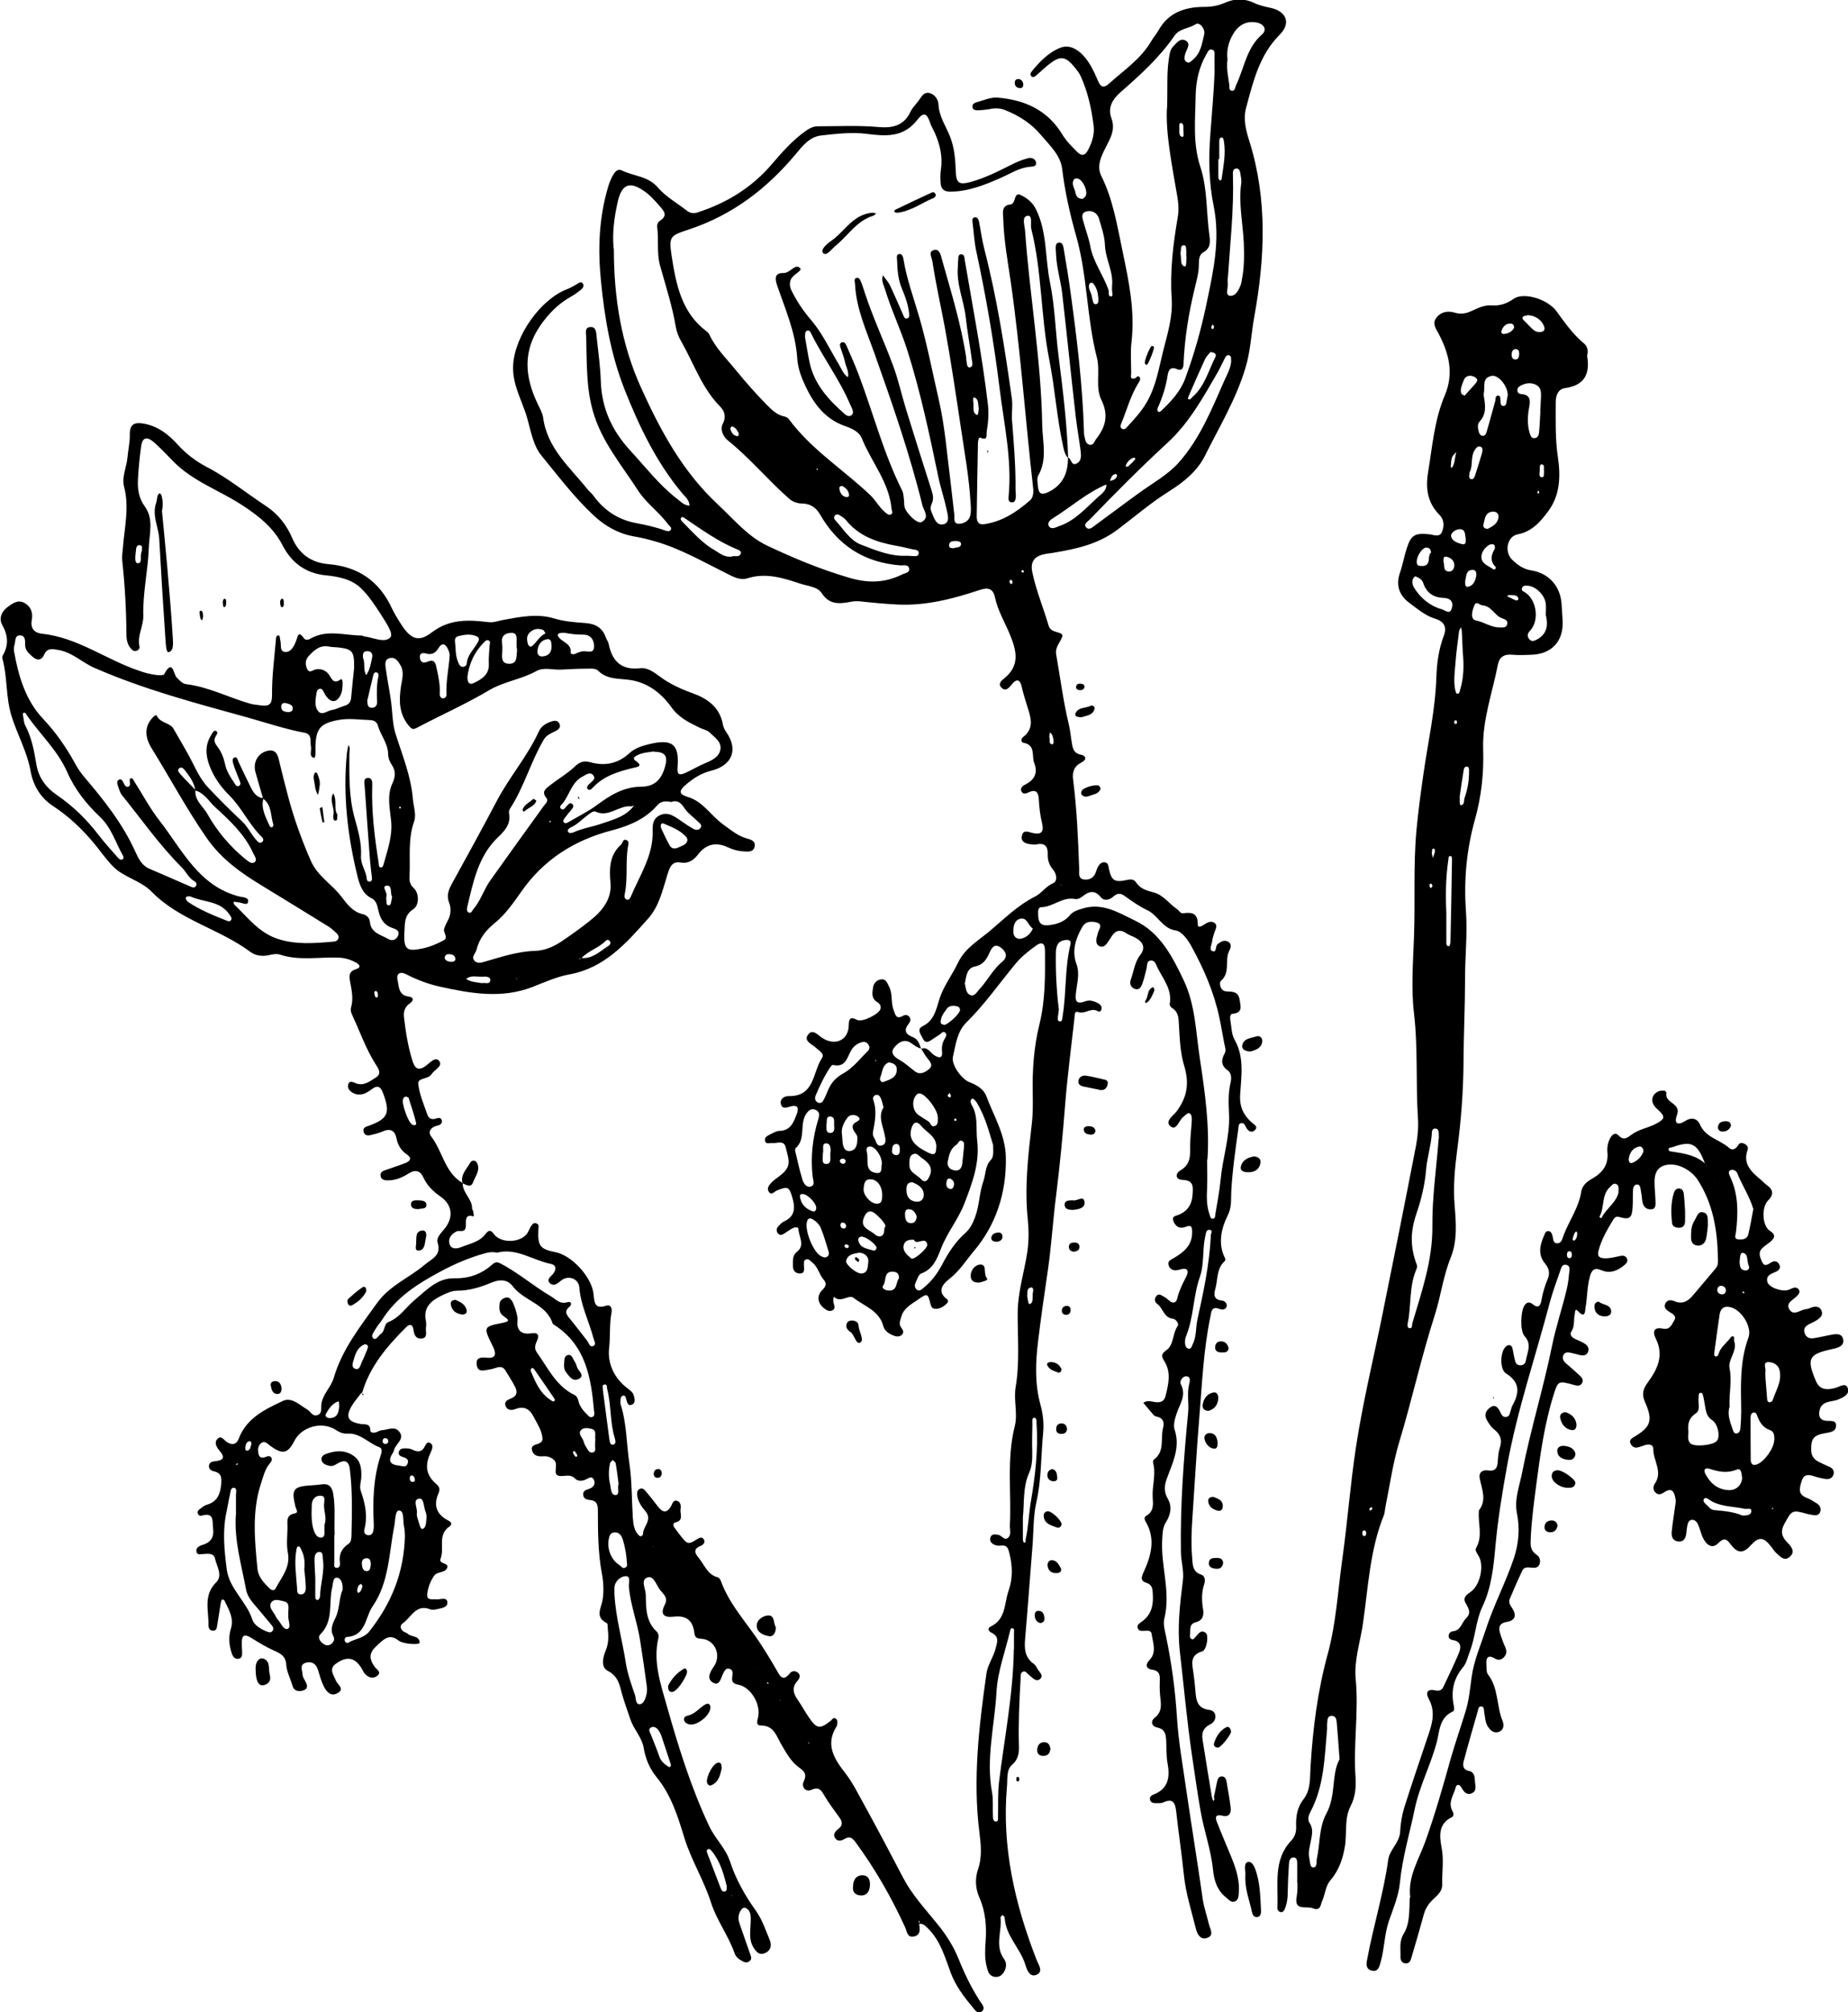 <?xml version="1.0" encoding="UTF-8"?><svg id="b" xmlns="http://www.w3.org/2000/svg" viewBox="0 0 120.45 131.1"><g id="c"><path d="m60.03,68.34c.43-.17.59.24.85.41.32.2.57.24.52-.24-.03-.31.02-.56.17-.82.08-.13.18-.3.02-.42-.13-.09-.23.05-.33.13-.17.12-.35.22-.52.34-.22.17-.44.24-.58-.05-.12-.26-.44-.62-.03-.82.89-.43.91-1.35,1.21-2.08.3-.73.77-1.36,1.09-2.04.47-.98,1.31-1.44,2.06-2.07.96-.8,1.83-1.69,2.97-2.26.44-.22.7-.67,1.18-.87.29-.12.24-.58.03-.84-.27-.32-.4-.64-.38-1.06.02-.46-.18-.76-.72-.63-.15.03-.31,0-.47-.02-.32-.05-.58-.19-.49-.56.09-.37.37-.25.63-.18.63.16.83-.03.67-.67-.12-.49-.17-.98-.2-1.47-.02-.43-.13-.74-.67-.49-.16.08-.37.15-.47-.08-.09-.22.1-.35.25-.43.61-.3.84-.76.59-1.4-.18-.46.11-1.17-.69-1.32-.18-.03-.19-.25-.04-.37.79-.6.48-1.35.26-2.06-.12-.4-.25-.79-.34-1.2-.1-.45-.3-.62-.66-.17-.16.2-.37.47-.64.23-.3-.26-.02-.49.17-.64,1.05-.86.77-1.84.34-2.88-.33-.79-.78-1.54-.96-2.39-.12-.57-.44-.66-.99-.48-1.74.58-3.51,1.04-5.36.95-.83-.04-1.65-.12-2.47-.21-.21-.02-.41,0-.62.04-.71.13-1.36.19-1.85-.57-.28-.43-.92-.46-1.4-.62-1.11-.37-2.24-.73-3.44-.35-.51.16-.97-.12-1.41-.34-1.49-.74-2.95-1.58-4.56-2.05-.48-.14-.95-.26-1.44-.34-1-.18-1.86-.66-2.6-1.35-1.28-1.19-2.34-2.6-3.44-3.94-.51-.63-.67-1.57-.9-2.39-.33-1.17-1.01-2.23-.92-3.52.12-1.88,1.78-4.25,3.52-4.91.22-.08.42-.21.62-.32.13-.07.28-.22.4-.04.11.16-.02.31-.14.41-.2.16-.41.32-.64.44-.81.46-1.43,1.08-1.97,1.85-1.17,1.67-1.04,3.35-.22,5.08.14.31.33.62.38.94.26,2.01,1.75,3.25,2.91,4.7.11.14.27.25.37.4.69.95,1.6,1.56,2.76,1.78.64.12,1.28.26,1.89.48.12.04.28.1.37-.01.14-.17-.07-.27-.15-.38-.58-.8-1.43-1.38-1.97-2.22-1.07-1.66-2.37-3.18-2.93-5.14-.28-.97-.36-1.94-.4-2.94-.02-.63-.03-1.25-.04-1.88,0-.27-.14-.66.28-.68.38-.02.37.37.4.65.1.96.24,1.92.27,2.88.06,1.78.73,3.23,1.95,4.55.97,1.05,1.84,2.19,2.98,3.08.26.2.49.46.85.48,0-.37-.29-.59-.5-.84-1.67-2.01-2.78-4.33-3.73-6.73-.9-2.28-1.3-4.64-1.54-7.07-.21-2.09-.13-4.1.46-6.11.09-.3.2-.59.37-.86.12-.19.3-.35.52-.24.78.39,1.72.36,2.37,1.13.5.58,1.21.98,1.83,1.46.21.17.42.25.72.16,1.93-.62,3.58-1.63,4.9-3.19.66-.77,1.34-1.54,2.18-2.13.24-.17.49-.3.79-.3,1.32,0,2.65-.07,3.97.05.91.08,1.65-.1,2.07-1.01.12-.25.34-.46.51-.69.19-.24.32-.6.71-.52.37.08.59.45.6.75.04.8.49,1.41.76,2.11.29.74.34,1.52.37,2.31.03.72.25.82.96.63.99-.27,1.88-.74,2.79-1.19.3-.15.62-.27.95-.36.21-.06.46.02.52.24.08.32-.22.3-.41.32-.7.07-1.26.45-1.88.72-1.04.46-2.11.89-3.29.9-.4,0-.6-.17-.63-.53-.02-.31-.03-.63.02-.94.12-.83-.07-1.61-.4-2.36-.09-.21-.23-.42-.3-.64-.21-.64-.42-.75-.84-.21-.91,1.17-2.07,1.07-3.32.91-.98-.12-1.98,0-2.96.11-.75.09-1.21.69-1.66,1.23-1.88,2.25-4.13,3.96-6.94,4.89-1.23.41-1.33.43-1.13,1.75.28,1.8.63,3.63,2.22,4.85.08.06.17.13.22.22.42.92,1.14,1.6,1.76,2.37.63.77,1.28,1.51,1.97,2.21.33.33.66.68,1.15.78.12.02.26.1.33.2,1.46,1.97,3.54,3.27,5.28,4.92.37.35.59.8.97,1.12.12.1.25.24.41.14.13-.08.03-.23.02-.36-.16-1.73-1.31-3.04-1.93-4.57-.18-.46-.66-.66-1.11-.82-1.45-.51-2.19-1.69-2.75-3-.19-.45-.33-.95-.36-1.44-.11-1.67-.78-3.18-1.31-4.73-.17-.49-.13-.81.42-.8.44.01.76-.65,1.08-.32.18.18-.5.42-.62.78-.08.24-.05.46.06.68.34.7.76,1.32,1.28,1.93.72.84,1.2,1.88,1.78,2.84.19.31.3.67.62.88.08-.36-.13-.67-.2-1.01-.06-.3-.19-.6-.28-.9-.04-.12-.09-.28.05-.35.19-.09.28.08.34.22.27.62.55,1.24.79,1.88.95,2.51,1.62,5.13,2.83,7.54.09.18.09.4.12.61.02.15,0,.32.04.47.11.43.85,1.12,1.1.98.57-.3.14-.76.06-1.1-.83-3.37-1.97-6.64-3.13-9.91-.52-1.46-1.18-2.89-1.26-4.49,0-.15-.1-.35.09-.41.18-.06.25.15.31.28.09.22.15.44.23.67.53,1.63,1.27,3.19,1.86,4.79.33.9.54,1.85.82,2.77.55,1.79,1.12,3.58,1.69,5.37.09.29.13.55,0,.83-.08.17-.1.36-.02.53.16.37.3.93.79.81.44-.1.27-.63.2-.96-.15-.71-.39-1.4-.54-2.12-.58-2.79-1.17-5.57-2.03-8.28-.43-1.34-1.04-2.61-1.45-3.96-.09-.29-.26-.57-.13-.9.16.23.36.44.47.68.29.61.55,1.24.83,1.86.06.13.1.34.31.26.13-.05.1-.23.09-.35-.06-.55-.25-1.07-.46-1.57-.25-.59-.3-1.21-.32-1.84,0-.16-.09-.42.18-.43.16,0,.22.21.24.36.21,1.29.67,2.52,1.03,3.77.51,1.76.85,3.55,1.26,5.33.41,1.76.54,3.56.77,5.34.09.72.16,1.45.25,2.18.03.23-.09.61.31.6.34-.01.67-.2.74-.58.05-.25.03-.52.01-.78-.09-1.64-.39-3.26-.63-4.89-.33-2.19-.65-4.38-1.05-6.56-.27-1.43-.59-2.85-.81-4.3-.04-.26-.29-.64.12-.73.34-.08.43.33.5.6.6,2.13,1.26,4.25,1.59,6.44,0,.05,0,.1.01.16.03.17.02.47.21.45.26-.03.17-.34.14-.52-.12-.91-.29-1.8-.39-2.71-.12-1.11-.62-2.17-.52-3.31.01-.13,0-.26.02-.39.02-.17-.03-.44.2-.44.23,0,.21.27.24.43.53,3.11,1.13,6.21,1.5,9.35.07.6.02,1.2-.08,1.79-.03.19.1.61-.41.38-.12-.06-.16.24-.16.38-.03,1.59-.06,3.18-.08,4.77,0,.29.11.54.46.49,1.18-.16,2.13-.79,3-1.54.22-.19.25-.5.22-.8-.51-4.48-.82-8.98-1.46-13.45-.2-1.36-.45-2.73-.49-4.11-.01-.39-.15-.89.51-.94.04,0,.09-.05.12-.09.18-.18.1-.71.51-.52.4.19.77.47,1,.94.73,1.49.58,3.14.9,4.71.33,1.6.36,3.26.57,4.88.28,2.2.55,4.4.62,6.61-.21-.22-.27-.49-.33-.78-.41-1.86-.53-3.77-.9-5.63-.56-2.82-.47-5.72-1.17-8.51-.08-.31.11-.9-.24-.87-.4.04-.2.62-.17.95.3,4.24,1.05,8.43,1.12,12.69.02,1.1.35,2.23-.26,3.29-.1.18-.04.46-.02.69.04.48.21.62.71.37.95-.48,1.25-1.26,1.25-2.24.23.07.2.58.57.39.3-.15.29-.48.26-.77-.1-.78-.24-1.55-.33-2.32-.3-2.64-.57-5.29-.87-7.93-.07-.62-.23-1.23-.33-1.85-.06-.36-.08-.73-.1-1.09,0-.18-.02-.42.22-.43.23-.02.27.22.3.4.16.95.32,1.9.45,2.86.41,3,.78,6,.87,9.03,0,.1,0,.21.03.31.05.23.07.51.34.57.26.06.31-.23.43-.38.61-.78.82-1.55.34-2.53-.42-.85-.06-1.85-.3-2.78-.67-2.6-.61-5.33-1.35-7.92-.41-1.44-.73-2.88-.91-4.36-.11-.91-.83-1.55-1.39-2.22-.6-.72-1.4-1.24-2.29-1.6-.33-.14-.65-.16-.99-.09-.28.05-.57.08-.85.09-.15,0-.33-.04-.33-.25,0-.15.12-.23.25-.27.45-.12.92-.34,1.37-.31,1.76.14,3.27.8,4.23,2.39.26.43.61.78.96,1.13.29.3.52.29.73-.11.26-.5.43-1.02.36-1.58-.14-1.12-.38-2.21-.85-3.24-.09-.19-.22-.36-.35-.52-.64-.79-.97-.83-1.76-.2-.28.23-.55.49-.82.72-.08.07-.19.11-.28.02-.08-.09-.06-.2,0-.28.53-.66,1.11-1.27,1.9-1.58.55-.21,1.06.06,1.47.49.46.49.72,1.08.98,1.68.16.38.36.49.7.18.98-.88,2.1-1.62,2.78-2.8.13-.23.31-.42.44-.65.66-1.21,1.76-1.56,3.02-1.56.49,0,.93-.09,1.36-.28.63-.28,1.27-.27,1.89.03.33.16.68.23,1.04.31,1.05.22,1.36,1,.61,1.75-1.33,1.33-1.73,3.06-2.19,4.76-.21.76,0,1.52.23,2.24,1.17,3.77.99,7.58.3,11.39-.2,1.1-.24,2.22-.57,3.31-.61,2.05-1.71,3.86-2.65,5.75-.5,1-1.4,1.72-2.31,2.29-1.2.75-2.26,1.67-3.38,2.51-1.26.95-2.66,1.25-4.13,1.5-.26.05-.52.06-.77.13-.57.16-.78.53-.66,1.13.25,1.21.73,2.34,1.07,3.51.16.54,1.02.33.88.72-.14.38-.47.66-.39,1.15.27,1.52.46,3.05.82,4.54.09.38.13.77.19,1.16.06.37.1.72.58.82.42.09.38.35.06.51-.48.24-.61.62-.55,1.1.25,1.94.33,3.9.4,5.85,0,.27-.08.64.34.68.37.04.65-.15.76-.53.04-.12.09-.25.16-.36.1-.16.25-.28.46-.22.18.05.18.23.21.38.17.81.37.94,1.22.75.24-.05.42-.03.55.16.27.41.68.54,1.12.65.66.16,1.04.75,1.57,1.11.12.08.21.28.37.26.61-.09.98,0,.97.75,0,.24.26.08.42-.02.2-.13.44-.26.66-.11.25.18.06.43,0,.64-.05.18-.12.35-.14.53-.02.23-.21.57-.02.66.34.16.2-.3.37-.44.2-.16.41-.28.64-.18.3.12.23.41.12.61-.32.61.1,1.42-.55,1.97-.12.1-.06.67.38.68.42.02.77.01.85.56.07.44.2.83-.47.9-.19.02-.16.31-.13.48.07.41.07.87.27,1.21.65,1.15.43,2.39.36,3.58-.05.79.22,1.32.74,1.8.17.15.47.28.21.52-.2.19-.44.06-.56-.19-.07-.14-.13-.31-.32-.28-.2.04-.17.24-.19.38-.19,1.37-.39,2.75-.46,4.11-.03.57.05.97-.25,1.57-.38.76-.64,1.78-.17,2.71.06.11.05.17-.04.26-.5.47-.41,1.15-.57,1.74-.1.35-.16.74.42.79.18.02.36.19.31.39-.06.22-.29.22-.46.16-.53-.2-.53.16-.6.51-.45,2.15-.54,4.35-.72,6.53-.18,2.18-.3,4.37-.45,6.55-.06.86-.09,1.72-.02,2.58.04.46,0,.95.59,1.14.25.08.28.37.2.61-.18.54-.17,1.08-.08,1.63.07.41-.01.74-.46.86-.48.12-.34.52-.39.83-.02.1,0,.22.11.27.12.06.17-.06.24-.13.19-.18.35-.53.68-.27.21.17.06,1.11-.23,1.2-.85.25-.65.86-.57,1.44.05.36.09.73.12,1.09.05.62.09,1.19.93,1.29.47.06.52.69.05.93-.48.24-.58.56-.51,1,.19,1.24.4,2.47.6,3.7.02.1.06.2.09.3.14-.08.03-.21.06-.32.08-.33.13-.66.21-.99.04-.16.12-.3.31-.29.19.01.26.16.29.32.1.57.2,1.13.27,1.7.04.37-.09.65-.53.54-.54-.13-.46.19-.34.47.31.8.66,1.59.98,2.39.28.71.49,1.43.42,2.21-.02.21-.03.44-.27.52-.24.08-.37-.11-.53-.24-.61-.47-.81-1.13-.88-1.84-.13-1.3-.59-2.54-.81-3.82-.21-1.2-.38-2.42-.56-3.63-.33-2.24-.53-4.51-.79-6.76-.18-1.58.01-3.1.2-4.64.08-.64-.13-1.24-.13-1.87-.05-3.03.18-6.04.47-9.05.06-.62-.09-1.25.07-1.87.05-.19.11-.48-.18-.5-.29-.02-.45.37-.38.49.42.76-.08,1.34-.28,1.99-.1.32-.21.71-.11,1,.39,1.18-.15,2.18-.52,3.22-.16.44-.18.84.07,1.27.31.53.18,1.07-.13,1.56-.22.36-.2.73-.23,1.12-.1,1.71.57,3.4.14,5.13-.09.36.03.78.11,1.16.36,1.74.6,3.49.71,5.26.1,1.64.4,3.26.63,4.89.34,2.32.72,4.64,1.05,6.96.08.57.28,1.11.41,1.67.08.31.35.71-.12.87-.46.16-.66-.28-.74-.62-.29-1.16-.66-2.31-.78-3.51-.14-1.38-.35-2.74-.5-4.12-.06-.53-.2-.87-.83-.58-.16.07-.36.05-.54.05-.13,0-.27-.04-.32-.18-.07-.19.04-.31.19-.37.98-.37,1.11-1.11.94-2.03-.09-.48-.06-.99-.09-1.48-.02-.41-.07-.76-.59-.87-.38-.08-.44-.42-.15-.64.45-.36.42-.79.36-1.27-.04-.34-.05-.68-.04-1.02.01-.41.06-.76-.52-.84-.31-.04-.48-.28-.15-.62.49-.51.22-1.13.14-1.71-.03-.23-.26-.21-.45-.2-.18,0-.4.05-.46-.19-.06-.22.15-.31.29-.42.59-.43.74-1.03.7-1.72-.02-.35,0-.67-.44-.8-.37-.12-.32-.35-.17-.67.49-1.07.81-2.17.15-3.3-.1-.16-.12-.31.04-.4.49-.28.44-.75.41-1.18-.05-.75.23-1.5.03-2.25-.02-.07,0-.19.04-.22.75-.54.42-1.39.61-2.09.09-.34,0-.63-.4-.71-.07-.02-.16-.04-.21-.1-.23-.26-.45-.53-.68-.8.29-.22.6-.05.89-.04.31.01.49-.12.56-.42.19-.77.38-1.53-.09-2.27-.18-.29-.22-.45.15-.71.49-.34.38-1.08.73-1.57.1-.14-.11-.45-.31-.47-.61-.07-.64-.71-1.04-.98-.16-.11-.18-.33-.05-.49.16-.21.33-.06.48.02.14.07.26.17.37.27.26.22.46.14.52-.15.12-.49.33-.92.56-1.36.21-.39.17-.69-.41-.51-.05.02-.1.02-.15.03-.26.04-.47-.04-.56-.31-.09-.28.12-.35.31-.46.65-.38,1.22-.82,1.22-1.68,0-.33-.02-.53-.42-.37-.09.04-.2.06-.3.06-.27-.02-.41-.22-.5-.44-.12-.31.14-.33.33-.4.6-.24.88-.69.92-1.32.03-.5.09-.93-.65-.96-.5-.02-.48-.42-.14-.62.65-.38.64-.93.63-1.55,0-.57.08-1.14.11-1.72,0-.17,0-.41-.19-.46-.1-.02-.25.16-.37.25-.28.22-.44.93-.83.61-.41-.33.22-.72.42-1,.68-.94.82-1.82.46-2.99-.24-.79-.28-1.73-.33-2.62-.02-.42-.02-.84-.45-1.1-.08-.05-.16-.17-.15-.25.17-.94-.42-1.63-.8-2.38-.1-.21-.16-.5-.46-.46-.26.04-.2.32-.25.52-.08.33-.16.66-.27.98-.08.22-.21.46-.51.34-.25-.1-.34-.35-.25-.59.2-.53.24-1.12.61-1.6.39-.5.18-.87-.31-1.14-.18-.1-.39-.16-.56-.27-.45-.32-.77-.19-1.03.25-.08.13-.17.27-.26.39-.11.15-.26.27-.47.19-.2-.08-.24-.27-.22-.46.01-.13.07-.25.09-.38.05-.25.38-.58-.07-.71-.33-.09-.72-.1-.95.31-.43.76-.68,1.54-.37,2.39.23.63.04,1.24-.03,1.86-.05.48-.05.81.59.58.29-.11.57-.03.83.11.18.09.31.25.23.44-.09.23-.26.05-.39.02-.39-.08-.72.27-1.14.12-.23-.08-.2.25-.22.41-.21,1.89-.46,3.78-.61,5.67-.15,1.95-.34,3.9-.58,5.84-.21,1.6-.3,3.22-.53,4.82-.23,1.57-.46,3.14-.65,4.72-.17,1.39-.22,2.75.15,4.11.17.61.24,1.23.18,1.86-.15,1.5-.1,3-.44,4.5-.21.92-.18,1.96-.26,2.94-.16,1.97-.3,3.95-.47,5.92-.06.65-.05,1.25.55,1.68.08.06.16.15.2.24.1.25.49.49.23.74-.26.25-.51-.08-.73-.25-.12-.09-.22-.28-.38-.22-.21.08-.16.3-.17.48-.08,1.43-.15,2.87-.11,4.3.02.5-.02.93-.47,1.32-.36.32-.26.92-.31,1.41-.34,3.91.51,7.62,1.92,11.24.12.32.46.76.06.98-.5.26-.68-.32-.78-.63-.33-1.09-1.3-1.89-1.35-3.09,0-.05-.09-.1-.14-.15-.05.05-.13.11-.13.16.11.9-.4,1.86.24,2.72.2.27.13.62-.05.89-.13.2-.37.31-.62.25-.34-.08-.4-.39-.47-.66-.14-.54-.11-1.09-.07-1.64.07-.98,0-1.93-.4-2.84-.27-.6-.3-1.25-.1-1.84.29-.84.19-1.65.09-2.47-.43-3.45-.02-6.87.46-10.28.08-.6.47-1.1.61-1.68.1-.39.24-.76-.27-1-.19-.09-.31-.29-.05-.41,1-.48.87-1.53,1.16-2.34.27-.76.26-1.58.06-2.39-.09-.36-.14-.59-.57-.54-.13.02-.27,0-.38-.04-.21-.08-.37-.24-.3-.48.08-.27.31-.21.52-.18.22.03.38.39.62.2.25-.2.12-.53.13-.81.11-2.16-.22-4.32.32-6.47.21-.82-.09-1.71.06-2.57.27-1.59.12-3.21.13-4.81.01-1.39.43-2.66.63-3.98.1-.69.1-1.41.03-2.1-.22-2.1.02-4.17.26-6.24.08-.68.07-1.35.06-2.03-.03-1.49.08-3,.43-4.42.4-1.61.38-3.19.37-4.8,0-.51-.18-.65-.59-.36-.48.35-.97.73-1.34,1.19-1.06,1.28-2.01,2.65-3.2,3.82-.6.59-.69,1.45-.87,2.23-.12.5.55,1.45,1.07,1.65.48.19.92.43,1.11.92.49,1.31,1.24,2.5,1.27,3.99.04,2.33-.65,4.41-2.11,6.13-.48.57-.9,1.25-1.52,1.74-.36.28-.97.8-.2,1.37.1.08.06.2-.02.28-.21.2-.46.36-.76.34-.17,0-.26-.13-.3-.3-.18-.72-.2-.73-.83-.29-.42.29-.91.54-1.07,1.09-.07.25-.2.49,0,.74.12.16.19.33,0,.48-.16.12-.35.09-.52.02-.3-.12-.58-.3-.66-.62-.27-1.01-1.23-1.28-1.93-1.83-.32-.25-.81.34-1.25-.04-.09-.08-.09.23-.06.36.04.18.14.38-.07.49-.21.11-.4-.01-.57-.15-.41-.34-.47-.81-.08-1.19.25-.24.27-.43.07-.66-.29-.34-.36-.82-.73-1.11-.12-.09-.22-.26-.39-.21-.21.05-.15.24-.16.39,0,.22.09.53-.27.53-.3,0-.47-.22-.45-.53.01-.32-.06-.63.29-.91.51-.4.09-.97.07-1.46,0-.15-.26-.12-.4-.04-.18.1-.35.23-.53.34-.14.09-.29.14-.41-.02-.11-.14-.1-.31.01-.43.12-.14.25-.28.41-.35.71-.33.71-.89.53-1.52-.21-.75-.31-.78-1.03-.48-.17.07-.34.35-.52.06-.13-.21.02-.41.16-.56.14-.15.31-.28.48-.4.87-.63.71-.98.47-1.92-.12-.49-.55-.25-.86-.28-.17-.02-.41.1-.48-.12-.08-.25.16-.36.34-.45.19-.09.39-.22.58-.22.74-.01.94-.57,1.14-1.1.15-.4.07-.63-.42-.49-.25.07-.56.19-.62-.2-.05-.32.25-.48.51-.48,1.71.04,1.56-1.56,2.17-2.47.2-.3-.18-.47-.38-.67-.24-.23-.8-.43-.55-.82.31-.49.67,0,.98.19.84.52,1.68.12,1.7-.84,0-.49.15-.56.55-.35.33.17,1.45-.39,1.52-.73.05-.22-.07-.34-.24-.45-.36-.23-.3-.58-.25-.92.04-.28.22-.49.5-.54.34-.06.42.22.54.45.26.48.11,1.04.3,1.53.11.29.15.66.62.39.14-.09.31-.07.42.08.11.15.05.31-.05.43-.34.43-.22.69.27.88.32.12.43.44.53.74-.26-.05-.46-.23-.67-.37-.46-.29-.83,0-1.08.31-.3.37.06.64.34.8.37.2.67.49,1,.74.36.27.67.07.92-.13.31-.24.09-.49-.1-.72-.16-.2-.28-.43-.42-.65Zm16.2-40.7l-.02-.02.02.02Zm-3.92,3.7c.2-.04.41-.08.49-.31.03-.09-.04-.16-.12-.14-.24.06-.27.29-.35.47l-.2.2c-1.28.53-2.3,1.46-3.46,2.18-.18.11-.45.31-.3.55.15.23.43.08.64,0,1.05-.35,1.75-1.17,2.53-1.88.26-.23.6-.44.57-.87.07-.07.13-.13.2-.2Zm-32.3-15.12c0,3.26.51,6.27,1.79,9.08,1.26,2.78,2.7,5.44,5,7.58,1.03.96,1.94,2.08,3.22,2.68,1.71.81,3.47,1.54,5.31,2.08,1.24.37,2.34.35,3.47-.21.18-.09.48-.1.46-.35-.03-.33-.36-.23-.57-.24-2.34-.18-4.08-1.29-5.24-3.32-.25-.43-.62-.7-1.14-.71-.32,0-.62-.1-.87-.31-1.39-1.22-2.57-2.66-4.02-3.82-.29-.24-.5-.7-.31-1.07.25-.48.1-.84-.19-1.14-1.18-1.2-1.7-2.79-2.51-4.21-.17-.29-.3-.61-.36-.95-.23-1.37-.66-2.68-1.03-4.01-.23-.84-.07-1.71-.19-2.56-.01-.11.07-.28.16-.34.57-.35.29-.65-.01-.99-.31-.36-.63-.71-1.01-.97-.93-.64-1.44-.44-1.7.68-.25,1.07-.37,2.16-.27,3.09Zm36.06-9.16c.04-1.36-.03-2.28.11-3.19.05-.31.07-.64.31-.87.21-.21.44-.54.78-.36.35.19.12.5.02.76-.03.07-.05.15-.07.22-.03.16-.04.33.12.42.18.11.28-.05.4-.14.53-.43.61-1.08.75-1.67.08-.33-.29-.82-.56-.65-.45.29-1.05.27-1.38.75-.98,1.43-2.26,2.58-3.55,3.71-.5.45-.81.99-.56,1.66.2.54.09.97-.15,1.47-.34.71-.9,1.51-.51,2.29.77,1.55,1.03,3.21,1.38,4.87.41,1.97.83,3.92.59,5.96-.08.67-.02,1.35-.02,2.03,0,.14-.11.42.23.34.11-.03.19-.24.31-.09.11.14-.01.29-.09.42-.48.78-.72,1.67-1.06,2.51-.05.13-.16.32,0,.43.16.11.29-.04.39-.16.44-.48.87-.94,1.21-1.52.63-1.06.81-2.25,1.1-3.41.28-1.1.63-2.21.55-3.38-.12-1.78.09-3.53.39-5.28.09-.5.05-.98-.04-1.47-.35-2.03-.75-4.05-.66-5.68Zm2.61,68.5c0,.6.02,1.2,0,1.8-.03.6-.05,1.2.16,1.78.04.11.05.29.22.27.16-.02.14-.2.16-.32.12-.75.27-1.49.34-2.24.13-1.4.6-2.76.55-4.18-.03-.71-.07-1.4.09-2.1.07-.28.08-.63-.16-.81-.47-.33-.46-.69-.21-1.14.1-.19.01-.41-.03-.61-.11-.56-.2-1.13-.32-1.69-.35-1.66-1.02-3.2-1.83-4.67-.23-.42-.62-.96-1.01-1.02-.89-.13-1.15-1-1.89-1.34-.46-.21-.99-.58-1.46-.92-.25-.18-.46-.18-.7.03-.25.23-.61.34-.84.06-.42-.51-.8-.37-1.21-.04-.15.12-.32.19-.51.15-.8-.13-1.39.52-2.15.54-.18,0-.22.17-.22.35,0,.78.21.93.99.78.43-.09.79-.26,1.07-.59.21-.26.49-.34.8-.44,1.32-.43,2.39.26,3.47.78,1.63.78,2.42,2.33,3.15,3.86.77,1.59.8,3.38,1.06,5.09.33,2.18.65,4.39.5,6.61Zm.48-70.97c0-.31,0-.63,0-.94,0-.15.04-.35-.14-.41-.24-.08-.3.16-.39.3-.48.83-.68,1.74-.7,2.7-.02,1.55-.2,3.1.31,4.64.47,1.44.38,2.99.59,4.48.06.43.07.82-.4,1.08-.27.15-.29.49-.29.77,0,.56-.15,1.08-.28,1.62-.39,1.61-.65,3.23-.72,4.89-.01.3-.13.47-.43.33-.41-.18-.55.07-.6.37-.11.76-.34,1.47-.65,2.16-.03.06-.04.17,0,.21.09.11.19.01.26-.05.62-.6,1.2-1.21,1.52-2.05.6-1.61,1.06-3.26,1.41-4.95.44-2.09.9-4.16.45-6.34-.31-1.53-.33-3.09-.21-4.67.1-1.38.23-2.75.28-4.13Zm1.08,18.92c-.01-.13.05-.33-.16-.37-.14-.02-.21.13-.27.25-.15.28-.27.56-.42.83-.95,1.64-1.87,3.32-3.28,4.62-1.76,1.62-3.44,3.31-5.1,5.03-.13.13-.41.28-.21.5.17.19.4,0,.55-.12.99-.72,1.96-1.46,2.95-2.17.86-.62,1.8-1.13,2.53-1.94,1.39-1.57,2.15-3.48,2.98-5.36.18-.4.41-.79.44-1.27Zm-15.5,51.13c-.27-.87-.52-1.9-1.09-2.82-.06-.1-.23-.27-.27-.24-.19.09-.1.32-.05.41.44.73.27,1.54.36,2.32.18,1.49-.33,2.8-.84,4.13-.4,1.02-1.11,1.87-1.51,2.9-.25.64-.51,1.36-1.3,1.64-.17.06-.26.38-.36.59-.07.14-.08.32.05.44.19.17.34.01.47-.1.52-.42.9-.93,1.21-1.52.4-.76.86-1.48,1.52-2.06.29-.26.46-.6.61-.98.3-.78.28-1.61.56-2.4.16-.45.1-.98.49-1.38.18-.19.15-.49.14-.91Zm1.35,32.83c0-.37,0-.73,0-1.1,0-.1.04-.24-.08-.27-.13-.04-.16.09-.18.19-.31,1.32-.81,2.63-.88,3.96-.12,2.18-.7,4.33-.29,6.54.09.51.03,1.04.06,1.56,0,.14.02.36.22.34.14-.02.11-.21.11-.34.02-.73-.02-1.46.06-2.19.35-2.89.93-5.76.97-8.69Zm13.93-89.35c0,.1-.01.21,0,.31.04.29-.17.8.12.84.4.06.62-.39.75-.77.03-.1.04-.21.06-.31.15-.77.15-1.55.12-2.34-.06-1.3-.35-2.59-.17-3.9.03-.2-.02-.42-.05-.62-.02-.15-.07-.35-.25-.35-.25,0-.25.24-.24.41.07,2.25-.18,4.48-.33,6.72Zm-27.55,3.85c.1.54.18,1.1.3,1.66.31,1.42,1.24,2.43,2.29,3.35.12.11.28.18.43.08.15-.11.11-.28.05-.43-.04-.1-.09-.19-.13-.28-.69-1.63-1.77-3.05-2.55-4.64-.05-.1-.11-.2-.23-.17-.2.06-.14.25-.16.43ZM80,3.91c-.07.57.05,1.08.12,1.59.02.15-.03.38.14.41.25.05.24-.23.31-.37.53-1.11.67-2.41,1.68-3.29.35-.3.15-.68-.33-.78-.63-.13-1.16.13-1.51.69-.35.56-.48,1.15-.4,1.75Zm-7.52,14.74c.11-.93-.42-1.74-.46-2.66-.02-.59-.22-1.17-.39-1.74-.12-.41-.49-.58-.86-.46-.36.12-.2.48-.13.74.13.5.33.99.42,1.5.19,1.04.85,1.88,1.19,2.86.05.15-.07.44.19.42.12,0,.04-.27.04-.42,0-.08,0-.16,0-.23Zm-20.64,56.26s-.02,0-.03,0c.16.65.29,1.31.49,1.95.07.23.25.54.55.45.3-.09.14-.41.12-.62-.15-1.28-.01-2.53.36-3.75.07-.24.13-.47-.14-.61-.29-.14-.47,0-.64.24-.46.68,0,1.65-.7,2.25-.01.01,0,.05,0,.08Zm11.04-10.86c.07.28.06.67.37.79.27.11.43-.22.6-.4.53-.57.87-1.28,1.48-1.78.36-.3.27-.64-.09-.91-.44-.33-.62.05-.75.34-.2.44-.41.78-.96.89-.51.1-.55.63-.64,1.08Zm-3.76-27.84c.1,0,.21.02.31.02.17-.01.43.08.45-.18.02-.24-.24-.22-.41-.26-.36-.08-.71-.17-1.07-.23-1.25-.23-2.42-.62-3.26-1.67-.11-.14-.28-.23-.43-.33-.09-.06-.21-.06-.29.03-.08.09-.07.2,0,.28.53.57.97,1.33,1.68,1.61.96.37,1.94.79,3.02.73Zm-2.44,32.04c-.08-.28-.25-.42-.52-.34-.28.08-.51.25-.67.51-.28.47-.36,1.16-1.19.97-.05-.01-.14.08-.18.14-.39.58-.69,1.22-.96,1.86-.07.16-.04.38.17.46.23.08.32-.11.4-.27.08-.16.15-.33.22-.5.21-.52.52-.87,1.05-1.16.61-.34,1.07-.96,1.59-1.46.05-.05.06-.14.08-.2Zm22.24,12.28c-.05-.08.19-.35-.06-.39-.27-.05-.26.26-.31.45-.19.86-.05,1.78-.35,2.63-.44,1.26-.39,2.62-.9,3.86-.06.14-.07.31-.06.46.01.15.08.33.26.34.16,0,.17-.16.23-.27.26-.5.2-1.07.31-1.6.39-1.78.78-3.56.88-5.46Zm-9.9-14.78c-.02.17-.05.35-.07.53-.01.1-.02.24.09.27.19.05.18-.13.21-.25.01-.05.01-.1.02-.15.24-1.53.13-3.09.5-4.61.06-.27-.1-.31-.32-.29-.51.05-.62.4-.63.83-.02,1.22.04,2.44.19,3.67Zm-2.35,33.14c0,.47,0,.94,0,1.41,0,.07.04.2.07.21.17.02.09-.13.11-.21.18-.79.2-1.6.33-2.4.29-1.69.5-3.41.38-5.14,0-.14.02-.39-.16-.38-.16,0-.11.26-.11.4-.01.6-.03,1.2-.01,1.8.01.48-.01.96-.2,1.38-.42.94-.31,1.94-.41,2.92Zm-18.93-62.64c.12-.06.42.09.54-.16.08-.18-.14-.26-.27-.31-1.21-.5-2.26-1.26-3.34-1.99-.08-.05-.18-.16-.27-.06-.08.09.01.2.08.27.66.66,1.27,1.38,2.1,1.85.33.19.63.49,1.15.41Zm13.38,36.53c0-.45-.74-1.44-1.14-1.53-.12-.02-.19.02-.26.1-.31.35-.25,1.01.13,1.29.21.15.43.28.65.42.16.1.19.44.47.29.21-.12.14-.37.16-.57Zm-.09,1.99c.03-.72-.63-.97-.99-1.41-.3-.37-.53-.22-.64.18-.18.67.15,1.09,1.07,1.55.45.23.55.09.55-.32Zm-8.17,4.62c-.16-.01-.22.06-.25.17-.2.55.39,2.04.91,2.29.12.06.24.12.37.05.17-.1.15-.26.1-.41-.16-.49-.29-1-.49-1.47-.12-.28-.36-.5-.63-.62Zm2.02-5.48c.01.18.02.28.03.39.02.36.1.77.54.69.41-.08.44-.53.43-.89,0-.14-.14-.27-.22-.41-.11-.2-.15-.38.08-.54.13-.09.43-.19.2-.38-.18-.15-.52-.19-.71.06-.25.34-.42.72-.35,1.09Zm2.71-1.75c-.07-.24-.1-.42-.17-.58-.06-.14-.16-.29-.35-.23-.15.05-.19.21-.15.32.25.7.11,1.39-.02,2.09-.02.12,0,.28.07.37.14.19.14.59.49.51.34-.08.26-.43.21-.66-.12-.63-.46-1.23-.08-1.83Zm21.31-49.23c-.08.11-.26.27-.36.48-.37.8-.72,1.6-1.07,2.41-.03.07-.08.17.01.2.12.04.17-.09.24-.15.8-.69,1.04-1.71,1.49-2.59.07-.14.07-.31-.32-.34Zm-19.62,52.88c-.07.58.46.7.74,1.01.24.26.4.15.53-.11.33-.62-.03-.96-.5-1.28-.17-.12-.29-.33-.53-.23-.26.11-.23.38-.25.6Zm-1.56,4.06c-.13-.29-.37-.52-.61-.74-.38-.34-.63-.22-.81.22-.23.6.27.75.61.99.16.12.32.3.55.19.25-.13.1-.43.26-.66Zm5.11-5.1c-.01-.14.08-.36-.15-.44-.18-.06-.22.18-.34.26-.4.25-.48.67-.56,1.06-.07.32.1.56.44.61.33.05.47-.16.5-.46.04-.33.07-.67.11-1.04Zm-5.33,3.13c.02-.58-.32-1.07-.78-1.06-.4,0-.4.35-.43.62-.04.4.44.95.83.97.33.02.38-.19.38-.53Zm-.02-2.07c.01-.5-.45-1.15-.79-1.13-.28.02-.21.28-.18.42.11.48-.19,1.2.61,1.31.44.06.29-.39.36-.6Zm-1.47,5.79c-.36.07-.75.1-.86.53-.06.24.68.85,1,.83.44-.03.4-.46.44-.71.06-.35-.18-.62-.58-.65Zm11.31-21.12c-.31-.18-.36-.72-.79-.64-.42.07-.49.51-.48.87,0,.3.23.5.52.43.32-.08.59-.29.75-.66Zm-7.75,20.28c-.39-.03-.65.1-.68.43-.03.36.27.59.51.79.16.13,1.09-.67,1.04-.92-.12-.56-.71.11-.87-.3Zm-.11-3.75c-.34.01-.38.24-.38.49,0,.45.2.75.67.78.32.02.48-.22.46-.5-.04-.44-.4-.62-.75-.77Zm-.87,6.28c.03-.31-.13-.43-.36-.45-.66-.05-.44.6-.66.89-.16.22.19.34.37.34.57.02.44-.55.65-.79Zm-.67-14.08c-.42.16-.4.63-.55.98-.06.15.07.36.24.28.36-.15.82-.24.84-.77.02-.33-.2-.45-.53-.5Zm21.56-58.86s-.05,0-.07,0c0,.39,0,.78,0,1.17,0,.07.04.17.09.2.1.05.12-.06.13-.13.11-.8.28-1.59.14-2.41-.02-.1-.03-.23-.15-.24-.13,0-.14.13-.15.23,0,.39,0,.78,0,1.17Zm-8.92,2.59s.14-.09.19-.17c.19-.3-.17-1.11-.53-1.16-.07-.01-.18,0-.21.05-.22.31.04.59.09.88.04.21.14.39.45.4Zm-9.03,53.82c.22.02,1.02-.72,1.04-.95.01-.16-.08-.24-.21-.27-.23-.04-.49-.05-.64.16-.19.26-.41.53-.41.88,0,.11.11.16.22.17Zm-9.22,11.02c-.13-.01-.18.06-.17.18.07.48.36.77.8.94.15.06.24-.02.26-.18.05-.31-.57-.95-.89-.94Zm1.32-2.64c.02.25-.11.66.19.68.41.03.28-.42.3-.66.03-.25.06-.69-.28-.68-.31,0-.13.44-.21.67Zm2.5,5.41c-.09.03-.24.09-.18.29.14.49.61.5.98.62.1.03.19-.06.2-.18.01-.19-.69-.75-1.01-.73Zm15.46-61.15c-.04-.35-.1-.71-.37-.98-.03-.03-.18-.01-.19.02-.17.32.1.58.14.88,0,.05.02.1.03.15.04.14.05.36.24.33.19-.03.14-.24.15-.4Zm-11.84,59.84c-.09-.26-.25-.48-.54-.47-.23,0-.23.25-.22.43.02.25.1.49.4.48.25,0,.34-.21.36-.44Zm-5.89-5.96c.02.21-.05.48.22.52.28.03.32-.22.29-.44-.03-.23.1-.61-.26-.63-.32-.01-.18.36-.25.55Zm23.46-56.57c0-.16,0-.26,0-.37-.02-.15.02-.38-.15-.38-.25,0-.18.26-.21.42-.02.07-.02.15,0,.23.04.27-.04.66.26.73.13.03.09-.44.12-.62Zm-13.52,9.88c-.07-.22.02-.57-.28-.71-.12-.05-.1.2-.08.3.05.29-.1.67.22.83.12.06.1-.24.14-.42Zm3.15,57.85c.05.19.05.57.2.5.24-.12.11-.51.18-.78.03-.12.02-.32-.14-.29-.3.06-.21.36-.24.57Zm-12.04-52.79c-.15-.02-.22.06-.2.18.04.24.14.45.4.53.11.03.24,0,.23-.13-.02-.28-.21-.46-.43-.58Zm3.51,43.6c.19-.02.24-.17.23-.33,0-.18-.01-.42-.25-.4-.22.01-.25.24-.26.42-.02.18.08.29.29.31Zm3.74-39.55c.17-.07.45-.01.48-.26.02-.17-.2-.21-.35-.21-.21,0-.43.02-.43.3,0,.16.16.17.3.17Zm14.98-27.16c-.04-.18.06-.48-.14-.54-.18-.05-.13.22-.13.35,0,.2-.04.49.16.54.19.04.08-.22.12-.36Zm-15.22,68.23c-.17-.02-.21.11-.23.23-.03.19,0,.38.2.44.18.06.27-.1.29-.26.02-.2-.08-.33-.26-.41Zm-13.77-48.55c-.08-.18-.19-.37-.39-.44-.12-.05-.18.1-.14.21.07.2.19.37.42.41.09.01.12-.07.11-.17Zm25.38,2.15c.14-.13.31-.28.45-.45.06-.07-.04-.14-.12-.11-.22.08-.37.25-.47.46-.04.08,0,.14.14.11Zm-5.14,17.65c.08.12-.07.37.14.45.13.05.15-.11.14-.21-.03-.2-.04-.43-.23-.54-.04-.03-.03.17-.05.3Zm-13.24,31.86c0-.11-.06-.2-.16-.23-.12-.04-.2.02-.21.14-.01.11.05.2.15.23.11.03.2-.01.22-.14Zm23.98-58.63s-.06-.08-.09-.13c-.03.06-.08.11-.09.17,0,.04.02.11.05.12.09.03.11-.05.13-.15Zm-24.03,54.46c.05-.12-.02-.2-.12-.23-.06-.02-.16,0-.2.05-.08.09-.03.19.06.25.1.06.19.04.26-.06Zm.22,5.42s-.11-.07-.17-.07c-.08,0-.13.08-.1.15.02.05.11.09.17.09.08,0,.12-.07.1-.18Zm10.67-43.24c-.02-.08-.05-.15-.14-.12-.03.01-.07.08-.06.11.02.06.07.15.11.15.09.01.09-.08.09-.15Zm-4.1,33.3c-.09.12-.14.18-.13.19.04.05.1.08.15.12.03-.04.08-.08.07-.11,0-.06-.05-.12-.09-.2Zm.46,1.78s-.04-.08-.05-.12c-.04.02-.1.03-.11.06-.01.03.03.08.05.12.04-.02.08-.04.12-.06Zm4.39-35.79s-.07-.04-.11-.07c-.02.04-.06.08-.05.12,0,.03.07.04.11.07.02-.04.04-.08.06-.12Zm-13.49-6.67c-.05.05-.04.08.03.09,0,0,.03-.04.03-.05,0-.02-.04-.03-.06-.04Zm15.92,27.11l-.05.03.05.02v-.06Zm-12.05,11.44s-.08-.03-.08.03c0,0,.04.03.05.02.01,0,.02-.03.03-.05Z" style="stroke-width:0px;"/><path d="m23.57,90.74c-.2.27-.43.52-.61.81-.46.75-.31,1.09.53,1.23.3.05.64-.06.65.43,0,.14.19.16.32.13.15-.04.29-.14.44-.15.38-.03.81-.28,1.11.08.35.41-.06.71-.25,1.03-.07.11-.08.25-.15.36-.35.53-.19.78.42.84.21.02.42.15.53-.12.12-.27-.07-.37-.29-.44-.16-.05-.31-.12-.28-.31.04-.23.24-.26.42-.26.15,0,.32.01.45.08.36.18.65.18.84-.23.07-.14.16-.31.35-.19.16.09.15.26.1.42-.03.07-.06.15-.09.22-.38.81-.3,1.44.37,2.02.26.23.25.38.13.66-.32.76-.09,1.35.67,1.73.29.15.18.3.04.4-.77.55-.28,1.42-.56,2.1-.14.36.69.22.39.66-.18.26-.61.15-.81.44-.24.35-.39.75-.44,1.16-.06.48.32.34.59.37.26.03.69-.19.72.2.02.35-.43.38-.73.45-.12.03-.27.04-.39,0-.94-.37-1.24.54-1.79.91-.21.14-.17.42.11.57.07.04.15.05.21.11.24.23.77.11.78.58,0,.17-1.05.09-1.33-.11-.56-.41-.83-.34-1.6.45-.42.43-.29.85.02,1.26.13.17.45.32.15.56-.25.21-.55.13-.78-.1-.09-.09-.15-.21-.21-.33-.44-.76-.96-.88-1.69-.37-.51.35-.16.75-.02,1.11.11.28.61.54.11.82-.45.26-.74-.12-.91-.47-.16-.32-.25-.68-.36-1.03-.12-.38-.35-.58-.76-.49-.49.12-.26.49-.25.77,0,.15.1.3.17.43.14.26.23.51-.14.62-.3.09-.6.03-.69-.32-.13-.45-.37-.9-.4-1.34-.04-.61-.38-.75-.82-.95-.52-.23-1.01-.54-1.5-.84-.41-.25-.58-.14-.58.31,0,.21.01.42.02.63,0,.18.02.39-.22.44-.25.05-.38-.14-.45-.34-.18-.53-.23-1.09-.06-1.62.2-.65-.1-1.17-.36-1.71-.04-.08-.09-.22-.21-.18-.06.02-.08.17-.1.27-.08.46-.14.93-.22,1.39-.03.18-.05.39-.31.36-.19-.02-.26-.18-.26-.34.02-.96-.36-1.96.5-2.81.45-.45.03-1.05-.08-1.56-.08-.37-.49-.3-.8-.28-.15,0-.35.07-.4-.13-.07-.26.15-.39.34-.45.56-.16.81-.47.74-1.08-.06-.49.09-1.09-.76-.84-.1.03-.21-.04-.24-.15-.04-.12.04-.21.12-.27.14-.11.29-.24.46-.29.66-.19.87-.64.94-1.28.04-.44.06-.78-.46-.9-.18-.04-.35-.14-.33-.37.02-.23.22-.27.4-.29.51-.05.69-.22.3-.67-.19-.22-.38-.53-.16-.77.26-.29.44.08.64.2.35.22.63.13.76-.23.51-1.35,1.72-1.91,2.88-2.46.58-.27,1.1.28,1.6.57.21.12.31.45.63.36.34-.1.25-.42.27-.66.06-.68.62-1.14.81-1.76.54-1.86,1.71-3.33,2.82-4.88.84-1.17,2.11-1.65,3.12-2.51.46-.39,1.1-.59.83-1.44-.1-.31.23-.62.44-.88.6-.72.55-1.55-.23-2.1-.49-.34-.88-.71-1.13-1.25-.2-.44-.51-.55-.95-.28-.42.27-.88.47-1.39.46-.22,0-.44-.06-.46-.32-.02-.22.17-.3.35-.36.42-.15.84-.28,1.25-.44.33-.13.49-.32.09-.59-.36-.24-.56-.6-.65-1.03-.11-.54-.43-.66-.92-.44-.26.11-.54.18-.82.24-.19.04-.37-.03-.41-.26-.03-.2.1-.28.26-.33.05-.02.1-.03.15-.05,1.19-.45,1.34-.82.88-2.07-.16-.45-.35-.6-.78-.27-.34.26-.72.45-1.16.24-.23-.11-.41-.31-.35-.56.08-.31.36-.14.52-.08.54.19.92-.16,1.3-.39.41-.25.12-.63-.05-.89-.62-.99-1-2.09-1.49-3.14-.08-.17-.14-.34-.09-.52.16-.55.05-1.09-.05-1.63-.08-.4-.12-.72.37-.87.33-.1.28-.27.02-.42-.34-.19-.7-.31-1.11-.33-1.29-.06-2.59.22-3.87-.2-.21-.07-.47-.02-.69.03-.44.1-.88.05-1.21-.19-2.03-1.52-4.64-2.08-6.45-3.93-.73-.75-1.8-.92-2.53-1.66-.48-.49-.85-1.05-1.29-1.57-.76-.9-1.62-1.71-2.6-2.35-.86-.56-1.32-1.39-1.48-2.3-.23-1.28-.88-2.39-1.25-3.61-.37-1.21-.25-2.49-.58-3.7-.02-.07-.01-.17.03-.23.39-.67.33-1.3-.05-1.98-.23-.42-.04-.87.37-1.17.32-.23.66-.48,1.07-.26.44.24.58.64.49,1.13-.1.52.17.83.65.88,2.33.24,4.19,1.69,6.33,2.41.4.14.79.25,1.21.29.15.01.4.02.44-.06.56-1.05.6,0,.81.21.19.19.37.41.63.44,1.46.18,2.77.87,4.16,1.27.22.06.46.08.69.11.55.08.75-.05.74-.71-.01-1.22.16-2.43.26-3.65,0-.07.05-.18.1-.19.16-.04.14.11.16.2,0,.02,0,.05.01.08.1.27-.07.75.31.79.4.04.6-.39.73-.72.12-.31.13-.7.51-.17.1.14.29.11.43.02,1.07-.61,2.2-.21,3.3-.2.08,0,.15.05.23.06.58.08,1.32.46,1.68.05.21-.25-.33-1.01-.63-1.49-.38-.59-.77-1.19-1.27-1.68-.61-.61-1.49-.78-2.3-.86-1.34-.13-2.25-.83-2.83-1.95-.6-1.16-1.52-1.89-2.6-2.6-1.5-.99-3.26-1.57-4.54-2.89-.42-.43-.83-.87-1.28-1.26-.44-.37-.73-.27-.8.28-.1.72-.17,1.45-.21,2.18-.03.62.05,1.21.46,1.77.58.8.28,1.78.25,2.66-.05,1.48-.4,2.94-.36,4.44.02.67-.41,1.3-.25,2,.03.13-.07.26-.21.29-.14.04-.25-.03-.34-.14-.24-.27-.3-.6-.3-.95-.01-1.59-.1-3.18-.27-4.76-.03-.28.01-.57.04-.86.1-1.32.43-2.63.08-3.97-.17-.64.16-1.28.22-1.93.04-.49.16-.96.15-1.47-.01-.71.3-.85,1-.71.9.19,1.54.71,2.13,1.36.53.58,1.15,1.06,1.85,1.43,1.4.72,2.61,1.72,3.92,2.58.78.52,1.33,1.23,1.7,2.1.44,1.01,1.24,1.58,2.35,1.67,1.93.16,3.31,1.1,4.13,2.87.19.4.43.78.67,1.15.6.88,1.09,1.07,1.93.43,1.16-.89,2.41-.83,3.71-.67.33.04.61-.08.92-.14,1.12-.2,2.23-.45,3.39-.09.64.19,1.34.24,2.01.29.64.05,1.09.3,1.31.92.05.15.16.28.19.43.23,1.14.83,1.74,2.08,1.59.44-.05.86.25,1.21.51.67.51,1.43.85,2.21,1.13.98.36,1.75.92,1.95,2.04.03.17.12.35.22.49.79,1.13.39,2.17-.99,2.51-.65.16-1.19.51-1.68.94-.4.35-.47.58.16.77,1,.29,1.52,1.24,2.33,1.81.49.35.94.74,1.54.9.25.07.55.16.49.5-.07.38-.39.36-.69.34-.37-.02-.72-.11-1.06-.27-.76-.36-1.42-.21-1.92.44-.31.39-.62.64-1.19.55-.57-.1-.71.4-.84.83-.31.99-.53,2.02-1.25,2.83-1.43,1.6-2.83,3.21-5.12,3.63-.84.15-1.64.52-2.44.83-2.01.77-4.01.41-6.01-.03-.77-.17-1.5-.45-2.2-.81-.43-.22-.65,0-.56.38.1.41.05.98.7,1.07.37.05.38.25.1.45-.32.22-.42.53-.38.89.11.96.26,1.91.55,2.84.16.51.38.71.9.32.24-.18.61-.62.85-.29.25.34-.32.56-.5.85-.21.35-.92.22-.87.64.08.69.37,1.35.6,2.01.09.25.3.34.57.24.15-.05.33-.07.37.14.03.19-.12.29-.28.32-.43.09-.66.4-.41.72.74.96.87,2.31,2,3,.02.01.05.03.07.04l-.02-.02c-.03.64.62,1.03.61,1.66,0,.07.07.14.08.22.02.1.02.2.03.3-.95-.28-.14.99-.83.95-.1,0-.22-.01-.3.03-.33.17-.56.45-.45.82.11.36.49.31.73.21.57-.23,1.22-.33,1.63-.88.19-.25.33-.26.53.02.46.63,1.77.58,2.19-.07.08-.13.13-.28.22-.42.08-.14.19-.28.37-.2.19.07.13.25.12.41-.05,1.06.11,1.26,1.11,1.46,1.08.21,2.39,1.64,2.49,2.76.05.52.07.97.81.73.34-.11.4.21.36.44-.15.77-.07,1.55-.16,2.33-.11.98.32,1.93,1.16,2.58.19.15.39.27.45.51.06.2.12.46-.09.57-.28.15-.34-.11-.4-.32-.03-.12-.05-.29-.22-.25-.15.04-.15.2-.16.33,0,.08-.01.16.01.23.41,1.28.38,2.62.58,3.92.16,1.1.14,2.23.21,3.35,0,.05,0,.1.01.16.03.42.09.84.42,1.14.09.08.24-.02.24-.11-.01-.5.65-.92.15-1.5-.24-.28-.48-.62-.53-1.03-.02-.16,0-.33.16-.41.18-.09.3.03.4.15.27.32.53.64.78.98.32.42.6.47.88-.03.08-.15.13-.4.37-.33.25.07.27.32.24.52-.06.31.24.77-.35.89-.14.03-.15.21-.06.33.22.29.43.59.68.86.27.29.51.07.76-.07.15-.08.34-.24.48-.02.13.2-.04.36-.21.43-.49.2-.38.47-.12.78.38.45.56,1.08,1.22,1.26.19.05.23.27.3.44.57,1.42,1.61,2.54,2.44,3.79.39.59.75,1.18,1.1,1.79.21.36.4.85.88.24.13-.16.33-.18.5-.06.24.17.14.4,0,.55-.4.44-.27.84.03,1.26.25.36.46.76.71,1.12.52.76.71.78,1.42.23.1-.08.16-.24.31-.16.17.09.13.26.11.42,0,.03,0,.05-.02.08-.78,1.2-.16,2.15.56,3.07.51.66.87,1.42,1.28,2.15.85,1.55,1.68,3.12,2.5,4.69.56,1.07,1.41,1.99,2.18,2.94.59.71,1.08,1.48,1.42,2.32.38.95.82,1.86,1.37,2.72.14.21.4.47.16.69-.28.25-.48-.11-.62-.27-.57-.68-1.1-1.38-1.42-2.23-.38-1.02-.67-2.09-1.48-2.89-.18-.17-.32-.35-.59-.3,0-.07.09-.16-.02-.22,0,.07.02.14.03.21.05.35.11.73-.34.83-.44.09-.45-.31-.57-.59-.89-1.95-1.95-3.8-3.22-5.53-.18-.25-.36-.45-.71-.25-.21.12-.46.21-.63-.03-.17-.24-.01-.45.19-.6.34-.25.27-.51.05-.8-.32-.44-.65-.88-.93-1.35-.21-.36-.35-.64-.88-.4-.36.16-.65-.21-.49-.54.27-.57-.03-.71-.42-1.02-.45-.36-.75-.92-1.05-1.43-.32-.56-.48-1.22-1.34-1.21-.28,0-.23-.27-.17-.49.23-.85-.45-2.02-1.29-2.17-.36-.07-.43-.22-.38-.53.03-.21.06-.45-.21-.51-.22-.05-.3.15-.39.32-.15.3-.23.87-.7.56-.39-.26-.13-.69.1-1.03.51-.73.07-1.74-.81-1.8-.35-.02-.43-.1-.47-.43-.11-.8-.55-1.1-1.33-1.01-.68.08-.9-.17-.59-.78.24-.47-.09-.68-.3-.95-.25-.31-.41-.96-.82-.83-.48.15-.13.74-.12,1.12.02.85-.01,1.74.7,2.4.12.11.16.28.12.44-.36,1.55.16,3.02.56,4.44.75,2.65,1.57,5.29,2.75,7.8.38.81,1.06,1.43,1.35,2.28.39,1.2,1,2.27,1.73,3.29.38.54.6,1.21.86,1.83.15.35.1.7-.28.87-.4.19-.62-.09-.8-.41-.29-.52-.16-1.07-.15-1.61,0-.32.04-.64-.24-.86-.11-.09-.26-.09-.35.03-.23.29-.26.61-.13.96.23.64.44,1.28.67,1.92.06.18.16.35-.02.5-.2.17-.39.05-.57-.05-.19-.1-.34-.26-.41-.46-.41-1.16-1.18-2.17-1.54-3.31-.47-1.47-1.3-2.78-1.74-4.23-.43-1.41-.86-2.78-1.81-3.94-.45-.55-.72-1.2-.84-1.92-.12-.68-.64-1.18-.86-1.83-.19-.57-.4-1.13-.56-1.71-.15-.57-.25-1.11-.9-1.45-.5-.26-.33-.9-.14-1.36.2-.49.17-.97.12-1.46,0-.1,0-.27-.06-.3-.8-.4-.36-.97-.27-1.53.08-.53.06-1.11-.04-1.64-.26-1.37-.27-2.75-.27-4.13,0-.38-.04-.68-.51-.72-.21-.02-.43-.08-.45-.35-.02-.23.16-.31.34-.36.29-.09.48-.29.37-.58-.13-.34-.38-.11-.58-.03-.24.1-.49.09-.66-.08-.33-.34-.73-.1-1.06-.18-.44-.1.02-.73-.31-1.03-.21-.19-.44-.26-.71-.24-.3.02-.61-.02-.71-.35-.13-.39.23-.39.45-.49.13-.06.23-.16.22-.3-.03-.54-.34-.97-.58-1.44-.27-.53-.64-.71-1.21-.49-.21.08-.5.08-.61-.19-.13-.3.12-.42.35-.51.39-.15.43-.43.26-.76-.19-.37-.42-.72-.64-1.08-.13-.21-.32-.24-.55-.17-.15.04-.3.1-.45.12-.34.04-.8.25-.86-.32-.06-.51.35-.47.71-.44.53.04.56-.25.39-.65-.02-.05-.05-.09-.07-.14-.59-1.19-.6-1.24.59-1.47.61-.12.48-.2.11-.47-.27-.19-.27-.49-.24-.78.02-.2.15-.32.34-.39.21-.08.33,0,.46.18.14.19.41,1.01.37,1.29-.07.61.22.93.86.84.52-.08.57.14.4.51-.12.26-.17.49,0,.73.72,1,1.24,2.18,2.43,2.76.19.09.25.26.29.44.09.35.31.6.55.84.09.09.18.22.32.18.2-.06.16-.25.14-.4-.19-2.17-.54-4.27-2.56-5.59-.04-.03-.11-.05-.13-.09-.41-1.31-1.88-1.48-2.61-2.45-.34-.45-.84-.46-1.35-.25-.72.3-1.46.54-2.27.54-.35,0-.71.17-1.04.33-.67.33-1.19.77-1,1.64.03.15.02.31,0,.47-.02.26.14.65-.3.68-.35.03-.47-.25-.51-.57-.04-.34-.23-.42-.47-.18-1.24,1.24-2.38,2.56-2.88,4.3,0,0,.02-.02.02-.02Zm25.79,17.93l.04-.03-.06.03s-.03-.08-.04-.12c.02.04.04.08.06.13Zm-13.59-55.06s.1-.04.12-.07c.03-.06,0-.09-.05-.04-.03.03-.04.09-.05.13l-.02-.02Zm2.1,8.81c.75.08,1.23-.44,1.79-.79.11-.07.18-.2.07-.33-.08-.09-.2-.06-.27.02-.46.46-1.12.63-1.56,1.11-.06.02-.18.04-.17.06,0,.1-.06,0,.04,0,.04,0,.08-.04.11-.06Zm3.48-9.95c-.07.03-.15.08-.22.07-.79-.08-1.45.74-2.3.35-.17-.08-.39.12-.55.24-.35.26-.65.59-1.07.78-.1.05-.26.15-.18.29.07.12.24.08.36.03.57-.26,1.2-.35,1.78-.55.79-.27,1.63-.47,2.17-1.21.04.01.09.02.13.03-.04,0-.08-.02-.12-.03Zm-28.62-.98c-.07-.45-.31-.82-.58-1.17-.12-.15-.27-.42-.48-.25-.17.14.06.33.16.45.29.33.61.64.91.95-.08.69.5,1.06.78,1.57.63,1.12,1.45,2.09,2.44,2.91.18.14.43.37.62.24.23-.16,0-.42-.09-.62-.55-1.22-1.52-2.11-2.47-2.98-.41-.38-.7-.92-1.3-1.09Zm4.44.53c-.17.63.12,1.16.36,1.7.04.09.08.21.21.18.04-.01.09-.13.07-.19-.18-.57-.09-1.25-.66-1.67-.17-.58-.34-1.15-.5-1.73-.18-.64.17-1.28.85-1.4.57-.1.64.44.73.82.36,1.46.71,2.93,1.23,4.35.25.69.51,1.36.81,2.03.44.99,1.36,1.5,1.97,2.3.38.49.74,1.01,1.42,1.16.23.05.43.24.45.5.07.73.71.83,1.19,1.11.27.16.53.06.65-.22.12-.3-.13-.42-.36-.49-.53-.17-.78-.55-.91-1.07-.08-.32-.12-.71-.46-.87-.56-.27-.76-.82-.89-1.32-.67-2.67-.99-5.38-.72-8.13.02-.18.06-.35.1-.53.15.18.06.39.06.58,0,1.41-.04,2.8.35,4.19.22.79.46,1.62.41,2.46-.03.56.34.98.38,1.5,0,.1.1.2.22.16.12-.04.12-.16.11-.26-.04-.36-.09-.73-.12-1.09-.12-1.61-.24-3.22-.35-4.84-.01-.2-.12-.55.22-.56.3,0,.28.32.27.55-.05,1.68.16,3.33.42,4.98.02.12-.02.3.16.3.11,0,.14-.13.17-.23.25-.93.59-1.82.48-2.83-.08-.79-.28-1.62.08-2.4.21-.45.24-.83-.05-1.25-.13-.19-.22-.44-.22-.66-.01-.72-.5-1.25-.68-1.9-.06-.22-.27-.32-.49-.33-.7-.02-1.4-.14-2.11,0-1.15.22-1.43.57-1.46,1.74,0,.25.03.74-.09.72-.35-.07-.15-.46-.2-.72-.07-.34.09-.82-.4-.91-1.28-.24-2.52-.66-3.77-1.01-3.37-.93-6.74-1.82-9.96-3.23-.78-.34-1.41-.99-2.29-1.15-.41-.07-.76-.18-.98.31-.17.39-.48.37-.76.11-.23-.21-.48-.41-.47-.77,0-.26.02-.6-.33-.61-.36-.01-.29.37-.36.6-.05.15-.06.32-.03.46.29,1.61.74,3.16,1.89,4.38.83.88,1.51,1.86,2.09,2.92.17.32.38.62.62.9,1.27,1.49,2.48,3.02,3.3,4.83.2.44.42.91.93,1.12.89.38,1.77.77,2.65,1.15.12.05.26.12.36-.01.1-.13.03-.26-.09-.33-.38-.21-.54-.63-.84-.92-1.44-1.44-2.6-3.11-3.88-4.69-.13-.16-.18-.37-.25-.57-.05-.14-.12-.34.04-.43.19-.11.26.1.33.23.06.11.12.26.28.22.16-.05.12-.2.11-.33,0-.1-.03-.24.12-.22.07,0,.13.14.18.22.55.86,1.03,1.77,1.65,2.56,1.48,1.9,2.55,4.26,5.21,4.93.2.05.64.03.54.38-.06.22-.42,0-.64-.01-.1-.01-.2-.03-.29-.04.01.07,0,.16.05.2.86.81,1.57,1.8,2.78,2.21,1.2.41,2.41.3,3.63.2.14-.01.26-.03.34-.16.1-.17,0-.3-.11-.41-.15-.14-.31-.29-.48-.4-1.44-.89-2.88-1.78-4.33-2.66-1.39-.84-2.67-1.74-3.64-3.13-1.31-1.89-2.39-3.91-3.59-5.85-.48-.78-.43-1.44.04-1.96.09-.09.24-.27.3-.15.23.48.86.45,1.08.83.45.79.93,1.57,1.32,2.36.28.57.56,1.08.98,1.52.7.74,1.42,1.46,2.16,2.15.39.36.6.85.95,1.24.1.11.22.26.39.11.09-.08.07-.2,0-.28-.85-.81-1.33-1.93-2.16-2.75-.57-.57-1.01-1.2-1.29-1.94-.24-.65-.3-1.32.1-1.96.08-.13.17-.35.31-.3.21.08.05.26-.02.39-.14.26-.01.45.13.64.26.34.41.72.5,1.14.09.44.33.82.58,1.19.08.12.17.33.34.22.16-.1.04-.29-.01-.43-.12-.32-.26-.62-.36-.95-.04-.15-.14-.41.09-.47.16-.04.19.2.26.34.26.54.51,1.08.78,1.62.18.36.4.68.86.7Zm9.18,8.73c-.03,1.11.13,1.27,1.19,1.05.48-.1.95-.3,1.38-.53.34-.19-.08-.53.04-.79.06-.14.11-.3.19-.43.23-.39.28-.83.13-1.21-.19-.48-.05-.85.17-1.25.99-1.8,1.98-3.6,2.94-5.42.82-1.56,2-2.9,2.74-4.53.14-.31.45-.51.78-.62.2-.07.44-.11.55.13.12.24-.06.39-.26.49-.28.14-.58.25-.75.54-.86,1.45-1.29,3.11-2.22,4.53-.05.08-.07.21-.05.3.13.7-.3,1.14-.73,1.55-1.28,1.23-1.6,2.89-1.99,4.51-.03.13-.07.34.12.4.14.04.2-.14.28-.24.48-.56.68-1.29,1.11-1.88,1.15-1.61,2.3-3.22,3.46-4.82.12-.17.35-.34.18-.54-.35-.42-.01-.62.24-.82.53-.42,1.13-.76,1.61-1.22.33-.31.59-.4,1.03-.28.94.26,1.79.09,2.54-.6.35-.32.81-.47,1.27-.58,1.53-.37,1.99,0,1.86,1.53-.04.5.17.49.49.35.45-.2.87-.46,1.33-.65.45-.19.91-.41.98-.92.06-.48-.39-.76-.7-1.07-.18-.17-.42-.2-.63-.3-.7-.34-1.38-.66-1.87-1.35-.63-.88-1.48-1.56-2.6-1.76-.75-.13-1.56,0-2.19-.63-.13-.14-.45-.13-.68-.12-.57,0-1.15.03-1.72.06-.54.03-1.12-.18-1.62.1-.97.54-2.1.67-3.08,1.25-1.5.89-3.1,1.6-4.64,2.41-.28.15-.36.17-.6-.12-.64-.79-.63-1.65-.49-2.58.07-.43.21-.89-.02-1.31-.15-.26-.34-.59-.71-.5-.39.09-.29.46-.26.73.11.82.3,1.64.38,2.47.06.59.07,1.17.26,1.76.44,1.39,1,2.74,1.12,4.22.04.49.24,1.01.08,1.47-.42,1.17-.23,2.38-.3,3.57-.02.29.03.54.28.77.35.32.37,1.11-.03,1.37-.61.39-.55.95-.58,1.51Zm17.37-8.5c-.31-.06-.64-.06-.87.21-.78.91-1.85,1.35-2.95,1.64-2.47.64-4.47,1.91-5.94,4.02-.49.7-1,1.43-1.65,1.97-.62.5-1.06,1.03-1.25,1.79-.06.24-.36.45-.14.71.2.24.5.12.74.05,1.05-.3,2.09-.65,3.19-.68.68-.02,1.27-.29,1.81-.66.6-.41,1.2-.83,1.77-1.29.8-.63,1.46-1.41,1.36-2.49-.08-.95-.07-1.8.69-2.49.12-.11.11-.4.36-.29.17.07.12.27.09.42-.17,1.01,0,2.03-.2,3.04-.03.15-.07.34.11.41.15.06.23-.08.28-.2.58-1.38,1.46-2.66,1.42-4.25-.01-.4,0-.79.43-1.02.47-.25.85-.04,1.23.22.33.22.64.45.98.64.16.09.37.12.49-.07.11-.18-.06-.28-.17-.39-.29-.29-.66-.54-.88-.87-.23-.35-.45-.57-.89-.41Zm-21.93,47.77c0,.6,0,1.2,0,1.8,0,.13-.05.29.1.33.21.06.29-.15.27-.29-.09-.55.09-.96.56-1.27.18-.12.18-.37.19-.58.03-1.43.07-2.86-.11-4.29-.06-.5-.31-.63-.75-.39-.18.1-.35.24-.58.18-.2-.05-.42-.11-.5-.33-.07-.22.07-.36.24-.43.63-.24,1.26-.3,1.85.12.46.33.5.83.49,1.33,0,.31-.14.63-.04.93.29.83.47,1.65.24,2.52-.04.15,0,.33.19.37.22.06.35-.08.39-.27.03-.15.04-.31.03-.47-.07-1.49-.03-2.97.44-4.41.07-.2.15-.49-.07-.57-.71-.26-1.24-.93-2.07-.89-.31.02-.53-.08-.79-.25-.88-.57-2.21-.2-2.68.72-.44.85-.77.91-1.57.33-.18-.13-.36-.37-.61-.17-.2.16-.21.41-.17.65.06.34.27.33.53.22.13-.05.27-.05.33.1.06.14-.04.25-.12.35-.31.37-.41.82-.56,1.27-.61,1.84-.42,3.71-.24,5.58.05.55.43.93.8,1.3.13.12.3.16.39-.02.38-.73.98-1.37.79-2.33-.1-.53-.03-1.09-.02-1.64,0-.37-.12-.8.47-.91.29-.05.07-.3.04-.46-.27-1.12-.13-1.3,1.06-1.37.21-.01.42-.03.62-.06.49-.08.71.14.79.62.15.88.05,1.77.09,2.66Zm10.6-18.4c-.31-.07-.56-.02-.81.05-1,.28-1.94.68-2.87,1.18-1.49.8-2.86,1.66-3.79,3.12-.14.22-.32.41-.45.64-.1.19-.35.44-.12.61.17.12.32-.2.48-.31.28-.19.18-.65.49-.77.73-.29,1.13-.95,1.7-1.43.78-.65,1.5-1.45,2.6-1.42.97.02,1.77-.28,2.48-.91.15-.14.29-.17.49-.07,1.17.6,2.17,1.48,3.31,2.15.36.21.58.54,1.08.39.27-.08.32.14.12.31-.36.31-.15.53.06.79.38.46.74.94,1.11,1.41.12.15.16.46.42.33.19-.1.03-.33-.01-.5-.29-1.1-.83-2.13-.92-3.3-.05-.6-.74-.82-1.19-.45-.21.17-.45.39-.69.2-.31-.25,0-.44.16-.63.22-.27.25-.58-.15-.66-1.18-.24-2.24-1.06-3.49-.73ZM1.5,46.62c.05.24.05.47.14.64.43.8.58,1.66.73,2.54.14.85.6,1.5,1.35,2.01,1.03.71,1.93,1.58,2.7,2.59.4.52.84,1,1.27,1.49.08.1.21.18.33.08.04-.03.04-.15,0-.21-.49-.85-.74-1.81-1.5-2.53-.87-.82-1.64-1.79-2.12-2.88-.63-1.45-1.78-2.49-2.65-3.75-.05-.07-.1-.21-.22-.15-.04.02-.03.14-.04.18Zm41.12,2.34c-.35.06-.75.07-1.1.26-.14.07-.32.19-.11.34.57.38.1.42-.16.48-.97.24-1.91.52-2.62,1.29-.08.09-.21.21-.33.08-.1-.12.02-.24.11-.33.15-.16.46-.31.26-.56-.21-.26-.47-.04-.7.08-.71.37-.84,1.16-1.28,1.73-.09.11-.29.24-.11.38.16.12.26-.09.36-.19.11-.11.23-.28.38-.11.13.14-.03.28-.12.4-.13.16-.27.32-.39.49-.06.08-.14.19-.06.28.08.1.2.05.28,0,.63-.37,1.29-.69,1.87-1.12.87-.64,1.74-1.19,2.88-1.2.87,0,1.32-.45,1.56-1.28.21-.72.03-.99-.73-1Zm-2.57,54.93c.08,1.51.51,2.97.74,4.46.11.71.36,1.41.6,2.1.07.21.02.64.34.59.24-.04.36-.41.42-.69.03-.18.03-.37,0-.54-.13-.98-.28-1.95-.43-2.93-.18-1.18-.63-2.3-.73-3.5-.02-.25.15-.71-.24-.68-.28.02-.67.3-.7.73-.01.15,0,.31,0,.47Zm-16.97-60.34c.02-1.13-.1-1.26-1.08-1.37-.18-.02-.37-.01-.55-.05-.61-.12-.98.24-1.34.63-.22.24-.22.54-.1.81.15.35.39.07.6.04.3-.04.56.04.78.28.21.24.29.75.81.38.1-.07.13.11.13.21,0,.29-.01.58-.15.84-.24.46-.58.48-.9.07-.08-.1-.13-.22-.2-.34-.05-.09-.11-.19-.23-.17-.16.02-.2.15-.22.28-.06.39-.15.82.08,1.14.26.38.62,0,.93-.04.28-.04.54-.19.81-.27.3-.08.42-.27.44-.56.06-.67.13-1.35.19-1.88Zm-7.7,55.18c0-.44,0-.88,0-1.33,0-.17.09-.44-.15-.46-.2-.01-.2.27-.24.44-.09.38-.15.77-.23,1.15-.27,1.24-.14,2.49.02,3.73.17,1.28,1.29,2.08,1.67,3.28.11.34.55.62.95.77.12.05.26.09.36-.04.09-.12.05-.26-.04-.36-.26-.32-.54-.64-.8-.96-.34-.42-.77-.8-.88-1.37-.3-1.61-.78-3.19-.67-4.86Zm11.01,1.38c-.01-.15,0-.42-.06-.67-.08-.37.03-.99-.31-1.02-.27-.02-.25.64-.32,1.01-.35,1.78-.34,3.68-1.41,5.23-.49.7-.43,1.92-1.67,2-.1,0-.18.12-.15.24.03.12.15.18.24.13.44-.26,1.02-.29,1.36-.73,1.41-1.78,2.26-3.79,2.32-6.2Zm1.41-57.53c-.17-.02-.46-.11-.43.28.03.31.24.37.51.25.4-.18.51.07.57.39.12.56.25,1.12.21,1.7,0,.13.04.28.19.3.15.02.26-.11.25-.24-.04-.86.15-1.7.21-2.55,0-.15-.06-.31-.13-.45-.15-.31-.37-.4-.58-.06-.18.29-.38.49-.81.39Zm2.67,1.55c0,.22.04.55.42.37.52-.25,1.01-.55.97-1.26-.02-.39.03-.78.05-1.16,0-.12.09-.27-.06-.35-.14-.07-.24.06-.33.15-.6.62-.95,1.35-1.06,2.26Zm-8.14,59.43c.03-.37-.1-.73-.35-.76-.29-.04-.26.36-.32.6-.26,1.03.11,2.22-.79,3.1-.16.16-.05.4.13.55.17.14.36.23.57.08.18-.13.27-.3.15-.54-.23-.43-.02-.83.15-1.19.29-.6.21-1.28.47-1.83Zm14.45-62.33c-.19,0-.5.01-.41.21.2.41.93.46.82,1.13,0,.01.14.07.2.06.1-.01.19-.08.29-.11.12-.04.25-.09.37-.09.29,0,.68.18.67-.34,0-.45-.28-.75-.73-.74-.42.01-.82-.05-1.21-.12Zm-15.6,58.03c.11-.42-.08-.82-.06-1.23,0-.21.13-.55-.2-.57-.34-.03-.58.21-.6.58-.01.39-.03.78.02,1.16.05.41.2.99.57.99.4,0,.16-.6.26-.92Zm8.51-57.14c0,.37.04.73.19,1.07.05.12.11.24.26.26.15.01.27-.09.28-.21.04-.54.42-.88.67-1.3.1-.16.22-.36,0-.47-.39-.19-.83-.12-1.22-.02-.34.09-.18.43-.19.67Zm11.16,59.59c-.03-.55-.2-1.31-.32-1.55-.1-.21-.26-.33-.49-.31-.26.02-.32.22-.36.43-.13.62.15,1.35.67,1.68.12.08.23.27.39.19.22-.1.1-.31.11-.45ZM12.41,58.41c-.18-.02-.3,0-.3.12,0,.08.08.19.15.24.78.53,1.65.87,2.52,1.22.1.04.21.07.28-.04.08-.13-.02-.23-.09-.34-.62-.95-1.75-.81-2.56-1.2Zm21.28-16.22s-.01,0-.02,0c0-.13,0-.26,0-.39.01-.3.03-.61-.42-.56-.36.04-.58.21-.53.62.02.18.03.36.02.54-.02.39-.11.87.48.85.51-.01.43-.49.48-.84,0-.08-.01-.15-.02-.23Zm11.11,12.53c-.02-.06-.01-.12-.04-.15-.4-.47-.97-.68-1.51-.91-.19-.08-.22.17-.15.32.17.38.35.75.55,1.11.15.26.39.22.61.11.22-.11.51-.16.55-.48Zm-24.97,47.59c.05-.5.02-.92-.18-1.3-.06-.11-.07-.28-.24-.24-.06.02-.09.18-.1.27-.14.81,0,1.61.05,2.41.01.18-.02.42.22.44.27.02.35-.21.35-.43-.01-.41-.06-.83-.09-1.16Zm-1.04,3.04c0-.1,0-.21,0-.31,0-.27.11-.61-.28-.7-.27-.06-.62-.19-.81.05-.23.29.07.57.22.83.06.11.11.24.2.33.21.21.34.67.63.58.24-.08.04-.51.04-.78Zm24.93,9.61c-.2-.61-.4-1.23-.61-1.85-.05-.14-.13-.29-.22-.41-.12-.15-.31-.24-.48-.13-.17.11-.06.28,0,.42.19.48.39.96.56,1.45.1.29.3.48.54.64.17.12.22.04.22-.14Zm-23.17-12.15c0,.39,0,.77,0,1.16,0,.11-.02.29.17.28.05,0,.14-.15.14-.24.02-.82.32-1.63.18-2.46-.03-.17.03-.42-.21-.43-.26,0-.33.25-.33.45,0,.41.03.82.05,1.24Zm26.82,20.1c-.2-.82-.43-1.64-.99-2.31-.07-.08-.14-.17-.25-.1-.11.07-.05.18-.02.28.29.75.57,1.49.86,2.24.05.12.11.26.27.23.16-.04.12-.2.13-.33Zm-8.08-32.38c.15,1.11.28,2.19.43,3.27.02.14.05.36.24.33.2-.03.16-.24.12-.39-.33-1.05-.23-2.16-.5-3.21-.03-.12,0-.32-.14-.32-.24,0-.13.22-.15.32Zm-15.35-44.95c0,.31.02.55.31.54.21,0,.34-.18.33-.37-.03-.57-.04-1.14.09-1.7.02-.1-.02-.22-.14-.24-.12-.02-.18.09-.2.19-.14.55-.26,1.11-.37,1.57Zm16.38,51.11c-.06-.43-.11-.89-.19-1.34-.01-.08-.12-.15-.19-.22-.06.07-.17.14-.18.22-.1.46-.1.93.01,1.39.06.26.04.7.37.67.28-.02.08-.45.18-.72Zm-1.52-2.78h0c0-.05,0-.1,0-.16-.03-.24.1-.57-.25-.65-.21-.05-.5-.1-.67.07-.23.25.06.47.14.7.05.15.1.3.19.43.11.17.21.42.46.33.2-.07.1-.32.12-.49,0-.08,0-.16,0-.23Zm-2.64-2.69s0-.06-.02-.08c-.45-.65-.89-1.31-1.34-1.95-.02-.03-.09-.04-.14-.06-.03.06-.09.14-.07.19.31.74.61,1.48,1.34,1.93.08.05.17.13.23-.02Zm-8.36,7.61c-.01-.08-.01-.2-.05-.29-.15-.32-.09-.95-.44-.89-.44.07-.08.62-.14.95-.02.12.02.26.06.38.09.24.15.69.32.64.23-.07.23-.48.25-.79Zm-4.02-11.24c-.45.17-.6.56-.71.96-.06.21-.2.52.06.63.3.13.35-.2.44-.4.13-.28.26-.57.37-.86.06-.15.09-.31-.15-.33Zm2.74-16.13c-.14-.03-.21.05-.25.16-.11.26.33,1.5.59,1.65.14.08.3.06.26-.11-.13-.55-.32-1.09-.49-1.63-.01-.03-.09-.05-.12-.06Zm9.43-29.4c-.02-.16,0-.45-.29-.41-.4.06-.6.38-.63.78-.02.21.11.36.33.34.39-.03.61-.25.59-.71Zm-.4-.8c-.07-.1-.1-.19-.15-.21-.31-.13-.61-.08-.86.15-.24.22-.21.51-.12.79.04.1.14.19.24.12.32-.25.49-.65.89-.84Zm-11.89,1.62c.16.32-.01.75.21,1.11.24-.35.31-.77.39-1.17.05-.25-.1-.41-.36-.39-.25.01-.26.21-.24.45Zm7.74,21.18c.2-.05.55.12.56-.21,0-.22-.32-.23-.51-.21-.36.02-.75-.12-1.07.15.32.2.68.21,1.03.27Zm-9.3,27.53c-.01-.07.03-.32-.08-.27-.37.14-.6.48-.78.81-.09.17.1.28.27.27.49-.02.57-.38.6-.81Zm3.45-33.17c-.13-.23.04-.76-.36-.71-.34.04.06.42,0,.66-.03.12-.01.26,0,.39,0,.1.01.23.15.23.12,0,.14-.14.16-.24.02-.1.04-.2.06-.33Zm-1.38,43.51c-.01-.2-.04-.4-.27-.4-.27,0-.34.21-.31.43.02.18.07.4.28.41.29.02.26-.25.3-.44ZM9.22,35.98c.04-.2.09-.41-.07-.45-.25-.07-.28.19-.29.35-.03.3-.12.82.12.82.34,0,.11-.51.25-.72Zm9.5,10.42c.16,0,.35-.02.36-.21.02-.27-.22-.31-.42-.37-.18-.05-.32.02-.33.2-.02.26.15.36.39.37Zm10.26,16.04c.07.16.23.22.42.23.14,0,.29-.04.28-.19-.02-.26-.24-.31-.45-.31-.14,0-.24.08-.25.27Zm-12.59,31.67c0-.12-.03-.23-.17-.19-.18.05-.2.22-.23.37-.02.11,0,.25.12.23.23-.03.21-.26.27-.41Zm7.24,9.26s-.06-.16-.08-.16c-.21.04-.23.23-.27.39-.01.06.05.19.05.19.21-.05.22-.24.3-.42Zm1.45-9.67c-.11.04-.16.12-.14.23.02.12.11.17.22.15.11-.02.17-.11.14-.22-.02-.11-.11-.16-.22-.15Zm1.76,2.85c.14.03.2-.03.2-.11,0-.13-.04-.26-.18-.3-.09-.02-.14.05-.15.13-.02.14.03.25.14.29Zm-2.33-31.98c-.11,0-.12.09-.11.16.02.09.04.23.1.25.14.05.14-.08.13-.18,0-.09-.02-.19-.13-.23Zm12.92,29.96c-.12.08-.08.16-.04.22.04.06.09.16.14.17.11.01.1-.09.07-.16-.05-.08-.12-.16-.17-.23Zm-11.31-41.95s-.05-.03-.06-.02c-.02,0-.04.04-.04.06,0,.07.05.08.1.04.01-.01,0-.05,0-.07Zm-10.61,42.82s-.02-.04-.04-.06c-.03.03-.06.05-.09.08,0,0,.02.03.04.05.03-.03.06-.05.09-.08Zm37.18,18.19c.06.01.07,0,.03-.05,0,0-.03,0-.05,0,0,.02.01.03.02.05Zm-2.59-3.9s-.05-.06-.07-.08c0,0-.03.02-.05.03.02.03.05.06.07.08,0,0,.03-.02.05-.03Zm-2.38,13.82h-.06s.02.04.02.04l.04-.04Zm-14.07-59.78v.06s.06-.03.06-.03l-.06-.02Zm17.21,47.1v-.05s-.04.01-.04.01l.04.04Zm-8.32-10.08v.05s.03-.01.03-.01l-.03-.03Zm-5.96-49.25l.04-.03-.04-.02v.05Z" style="stroke-width:0px;"/><path d="m84.55,122.72c0-.42,0-.84,0-1.25,0-.18,0-.43-.22-.44-.27-.01-.31.25-.32.45-.04.62-.07,1.25-.08,1.88,0,.34-.05.68-.18,1-.05.13-.12.25-.27.23-.14-.02-.23-.15-.22-.29.07-1.51-.3-3.11.91-4.38.25-.26.33-.59.31-.94-.02-.64.07-1.22.49-1.76.48-.61.4-1.4.45-2.12.15-2.48.46-4.92,1.12-7.33.55-2.02.66-4.12.95-6.18.34-2.43.52-4.88.89-7.3.45-2.96,1.17-5.87,1.76-8.81.73-3.6,1.45-7.2,2.15-10.81.11-.58.17-1.2.13-1.79-.15-2.29.01-4.58-.26-6.87-.19-1.62-.06-3.28,0-4.92.09-2.32-.05-4.65.16-6.97.11-1.22.28-2.43.45-3.64.3-2.11.78-4.2.85-6.35.03-.91.15-1.82.48-2.69.22-.58.04-.94-.57-1.13-.63-.19-1.13-.63-1.65-1.01-.68-.5-.92-1.16-.63-1.99.18-.52.27-1.06.44-1.58.28-.87.53-1.01,1.45-.92.29.03.68.23.84-.14.15-.35.17-.78-.14-1.1-.78-.79-.94-1.69-.76-2.79.28-1.7.41-3.42,1.09-5.02.61-1.44.27-2.74-.41-4.03-.17-.32-.42-.64-.15-1.01.3-.41.77-.48,1.2-.35.45.14.81.04,1.2-.15.38-.18.77-.35,1.2-.32.54.04.99-.11,1.45-.43.66-.46,2.22.03,2.79.81.54.74,1.06,1.49,1.77,2.08.2.16.28.37.26.62,0,.08-.04.16-.03.23.19,1.16-.17,1.9-1.45,2.08-.43.06-.6.46-.6.9,0,1.2-.04,2.39.14,3.59.18,1.23.16,2.47-.63,3.53-.51.69-1.06,1.33-2,1.51-.67.13-.88,1.12-.36,1.64.35.35.75.63,1.27.71,1.14.18,1.89,1.04,1.96,2.19.02.39.06.78.07,1.17.04,1.25-.71,2.07-1.98,2.13-.44.02-.89.04-1.33,0-.51-.05-.82.17-.91.64-.35,1.83-1.02,3.6-.96,5.52.05,1.53-.11,3.05-.53,4.56-.55,1.96-.74,3.96-.59,6.02.1,1.45-.06,2.91-.06,4.37,0,1.8-.09,3.59-.1,5.39-.01,1.93-.16,3.89-.42,5.83-.15,1.15-.26,2.35-.16,3.55.09,1.11.19,2.3-.25,3.39-.49,1.21-.65,2.52-1.04,3.75-.88,2.73-1.49,5.54-2.32,8.28-.42,1.4-.62,2.85-.91,4.28-.03.15-.03.32-.08.46-.93,2.28-1.03,4.73-1.38,7.12-.17,1.18-.58,2.35-.47,3.56.21,2.14-.16,4.27-.01,6.4.04.66,0,1.28-.32,1.9-.43.84-.22,1.79-.38,2.67-.13.78-.39,1.53-.93,2.16-.34.39-.34.92-.55,1.37-.11.24-.08.66-.61.46-.44-.17-1.24.21-1.04-.79.05-.28.04-.57.05-.86,0,0-.01,0-.02,0Zm10.37-93.27c-.1.12-.23.22-.28.35-.06.19-.06.4-.08.6,0,.07.05.11.08.06.13-.17.16-.37.19-.57.02-.15.06-.3.09-.45-.01-.07-.02-.14-.03-.21.01.07.02.14.03.21Zm-1.14,44.77s0-.17,0-.3c-.01-.15,0-.36-.2-.38-.27-.03-.25.22-.26.38-.06.78-.31,1.53-.37,2.31-.08.96-.31,1.91-.62,2.82-.41,1.2-.43,2.19.02,3.38.04.1-.02.25-.07.37-.44,1.09-.29,2.27-.52,3.39-.02.12-.05.32.09.35.23.04.17-.21.21-.34.61-2.06,1.32-4.08,1.3-6.3-.02-1.87.26-3.74.41-5.7Zm-6.47,40.4c-.07-.95-.12-1.65-.18-2.35-.02-.21-.05-.46-.31-.47-.34,0-.29.3-.32.52-.01.1,0,.21,0,.31-.17,1.84-.18,3.71-1.08,5.41-.13.24-.22.51-.06.75.27.4.14.8.07,1.21-.07.36-.18.72-.09,1.08.05.22.03.59.25.6.28,0,.2-.36.24-.57.22-.98.12-2.02.63-2.96.63-1.16.31-2.56.85-3.52Zm10.96-88.91c-.01-.56-.6-1.29-1.03-1.22-.68.12-.43.72-.53,1.14-.01.05,0,.1,0,.16.1.6.2,1.18-.28,1.69-.14.15-.11.39-.06.6.04.15.1.32.29.32.14,0,.2-.14.24-.27.19-.67.38-1.34.56-2.01.04-.14-.03-.35.2-.34.16.01.12.2.14.32.02.15-.02.36.2.35.19-.01.18-.22.21-.37.02-.13.05-.26.07-.37Zm2.14,1.09s-.01,0-.02,0c.02-.31.03-.62.05-.94.01-.32,0-.64-.35-.8-.33-.15-.66-.1-.98.07-.12.06-.22.16-.21.31,0,.15.12.23.26.24.66.04.57.51.5.91-.1.55-.12,1.08.04,1.62.05.15.09.33.27.34.23.02.32-.17.34-.35.05-.47.06-.93.09-1.4Zm.34,13.31c0-.26.03-.53,0-.79-.07-.54-.63-1.1-1.13-1.15-.15-.02-.34-.04-.41.13-.09.21.12.24.24.33.72.52.88,1.8.29,2.45-.17.18-.23.35-.08.55.16.21.34.14.55.02.63-.36.7-.92.55-1.55Zm-8.49-2.57c-.32.22-.21.57-.07.79.43.67,1.03,1.16,1.81,1.38.21.06.5.36.63-.08.12-.41-.09-.66-.52-.67-.67-.02-1.13-.32-1.35-.98-.07-.21-.25-.33-.51-.43Zm5.48,3.34c.2,0,.45.05.5-.23.05-.23-.16-.3-.33-.36-.5-.17-.67-.8-1.3-.85-.2-.01-.38-.34-.53.04-.13.33-.27.87.12.95.54.1.99.46,1.54.45Zm-3.47,18.58c0,.77,0,1.34,0,1.91,0,.12-.01.29.18.28.04,0,.08-.18.09-.27.04-1.79.07-3.58.1-5.37,0-.1,0-.24-.12-.23-.13,0-.1.15-.12.25-.18,1.21-.18,2.42-.13,3.44Zm1.07-16.99c-.02-.44-.04-.88-.06-1.32,0-.1-.04-.19-.05-.28-.04.09-.12.17-.13.26-.08.67-.18,1.33-.23,2-.04.59-.14,1.19-.03,1.79.02.1.06.25.11.27.19.05.19-.14.22-.25.25-.81.25-1.64.17-2.47Zm2.09-6.72c.02-.14,0-.26-.11-.28-.09-.02-.21,0-.29.05-.29.2-.51.51-.47.85.05.39.48.51.76.72.09.07.24-.07.15-.16-.39-.4-.26-.8-.04-1.18Zm2.17-15.22c-.11.04-.28.04-.34.12-.1.13.07.22.15.31.09.1.18.19.27.28.22.22.43.47.8.38.15-.03.22-.15.18-.29-.1-.35-.35-.57-.67-.71-.12-.05-.25-.06-.4-.09Zm-3.82,10.26c0,.18-.1.38.12.43.14.03.21-.14.25-.26.15-.47.3-.94.44-1.42.04-.15.08-.36-.08-.43-.21-.09-.33.12-.42.27-.25.44-.07.99-.31,1.4Zm-.64,21.12c.02.22-.04.54.08.55.25,0,.18-.3.24-.47.2-.57.3-1.15.29-1.76,0-.1.01-.23-.1-.27-.17-.05-.23.1-.25.22-.1.59-.18,1.18-.26,1.72Zm1.83-17.45c.33-.17.68-.36.7-.8.01-.24-.2-.35-.43-.32-.47.08-.45.5-.55.82-.05.16.05.3.28.3Zm-1.52-8.67c.25-.27.48-.53.72-.8.09-.1.17-.23.06-.34-.08-.08-.21-.14-.33-.16-.23-.03-.42.07-.49.28-.1.28-.27.56-.16.88.02.05.12.07.2.13Zm-2.18,10.24c0-.21-.08-.33-.28-.35-.29-.02-.67.57-.65.96.01.21.12.23.3.24.7.03.36-.64.62-.86Zm2.27-.92c-.07-.24.01-.62-.39-.63-.26,0-.59.23-.57.44.04.34.44.47.75.54.2.05.22-.16.2-.35Zm-.04,2.71c0,.18-.04.47.2.41.32-.07.47-.39.52-.71.03-.19-.02-.4-.25-.39-.43.02-.39.4-.46.68Zm-1.41-1.21c.08.23-.06.62.36.63.23,0,.35-.21.34-.44-.02-.3-.24-.46-.5-.52-.25-.06-.19.16-.21.32Zm4.6-15.25c0-.18-.09-.27-.23-.28-.33,0-.51.21-.6.49-.03.11.06.21.17.19.29-.03.53-.15.66-.41Zm.33,1.72c0-.16-.02-.32-.22-.33-.19,0-.26.14-.27.3-.01.19.02.38.26.37.19,0,.21-.18.23-.34Zm1.62,7.63c-.05-.16.08-.43-.15-.45-.16-.02-.13.25-.13.39,0,.16-.1.43.14.45.18.01.11-.24.14-.39Zm-7.32,24.88c.02.09.05.2.07.31.05-.14.11-.27.14-.42.01-.06-.04-.19-.06-.19-.2,0-.1.18-.15.3Zm5.24-16.82c-.09.03-.23-.05-.33.08.18.08.35.18.53.25.11.05.23.01.2-.12-.04-.18-.22-.18-.4-.21Zm-9.6,60.95c-.1-.02-.15.03-.16.11-.01.1-.02.21.09.25.09.04.13-.04.15-.11.02-.1.01-.19-.08-.25Zm6.01-52.67s-.03-.1-.06-.11c-.08-.02-.13.04-.13.12,0,.04.03.1.06.11.09.02.12-.04.13-.12Zm-1.61,10.7c-.01-.11-.04-.18-.13-.17-.03,0-.07.08-.06.12,0,.06.05.12.08.18.04-.05.09-.1.12-.13Zm-3.91,40.59c-.02-.06-.03-.1-.04-.15-.05.03-.11.06-.15.11-.02.02.01.08.02.13.06-.03.11-.06.17-.09Zm10.88-66.24s-.02-.09-.04-.13c-.03.03-.08.05-.08.08,0,.04.02.09.03.13.03-.03.06-.05.09-.08Z" style="stroke-width:0px;"/><path d="m91.92,123.65c-.18-1.36.55-2.47.98-3.66.64-1.79,1.16-3.62,1.67-5.45.3-1.05.67-2.08.98-3.12.21-.71.27-1.44.37-2.15.15-1.1.6-2.09.93-3.12.52-1.59,1.3-3.06,1.83-4.64.31-.95.39-1.91.19-2.92-.18-.9.18-1.8.35-2.69.54-2.76,1.38-5.45,1.94-8.21.25-1.24.67-2.46.96-3.7.08-.33.12-.67.15-1,.02-.22.12-.52-.21-.58-.26-.04-.31.23-.38.43-.22.64-.46,1.28-.64,1.93-.94,3.58-2.15,7.1-2.81,10.74-.31,1.72-.6,3.47-.76,5.24-.12,1.3-.25,2.68-.85,3.94-.43.91-.45,1.97-.82,2.92-.14.36-.21.76-.47,1.06-.57.69-.75,1.47-.6,2.33.03.18.11.45-.04.52-.88.39-.86,1.29-1.04,1.98-.39,1.49-1.13,2.87-1.44,4.37-.33,1.6-.81,3.18-.97,4.83-.08.83-.43,1.65-.71,2.46-.3.87-.29,1.8-.54,2.68-.09.31-.16.67-.59.56-.4-.11-.35-.45-.28-.78.4-2.15,1.06-4.25,1.36-6.43.09-.68.75-1.12.78-1.85.03-.52.11-1.04.26-1.54.51-1.61,1.06-3.21,1.6-4.82.26-.76.43-1.5.01-2.27-.2-.37-.16-.69.41-.57.23.05.42.02.53-.21.34-.73.7-1.46,1.01-2.2.17-.4.17-.78-.4-.87-.13-.02-.26-.09-.26-.25,0-.18.12-.3.28-.32.52-.05.57-.57.86-.85.38-.37.13-.68-.06-1.04-.16-.31.11-.51.36-.68.6-.42.88-1.65.54-2.29-.1-.19-.29-.4-.19-.57.45-.77.12-1.58.18-2.36,0-.03,0-.06,0-.08.53-.68.2-1.37.06-2.07-.09-.43.19-.59.55-.54.47.07.59-.16.62-.56.02-.31.04-.63.14-.93.17-.5.03-.86-.36-1.17-.21-.16-.35-.38-.48-.61-.2-.34-.09-.61.19-.82.33-.25.52-.03.66.26.08.16.16.37.38.35.27-.02.26-.29.33-.47.03-.07.04-.16.07-.22.46-.82.59-1.54-.39-2.15-.4-.25-.38-1.28-.09-1.66.08-.11.18-.2.32-.18.16.02.18.17.21.29.05.25.09.51.16.76.04.16.17.27.35.26.18,0,.31-.12.34-.28.08-.54.42-1.08-.08-1.62-.31-.33-.26-1.64,0-2.01.15-.21.32-.24.53-.07.37.31.52.07.57-.26.08-.49.23-.96.42-1.42.14-.34.07-.66-.17-.95-.5-.59-.36-1.21-.08-1.84.06-.14.1-.32.31-.29.15.02.19.16.23.28.07.2.02.54.35.51.27-.02.3-.32.39-.54.36-.94.98-1.78,1.14-2.81.06-.4.36-.67.73-.87.65-.37,1.06-.89.98-1.7-.03-.31.02-.63.17-.91.11-.22.32-.44.55-.2.35.37.59.14.87-.06.45-.33,1.01-.42,1.5-.66.7-.35.72-.5.13-1.02-.43-.38-.39-.91.11-1.13.11-.05.25-.05.38-.04.06,0,.15.11.14.15-.16.65.97.65.69,1.41-.21.56,0,.75.57.39.34-.22.74-.17.92.25.37.86,1.31.99,1.92,1.54.21.19.44.03.58-.2.1-.17.25-.16.41-.08.15.08.26.22.2.38-.34.94.25,1.45.87,1.97.14.12.26.26.41.36.41.31.41.62.06.97-.45.44-.4,1.67.11,1.99.42.27.3.48.02.72-.18.15-.39.27-.55.44-.26.29-.09.61.03.88.14.32.37.15.58.02.2-.13.41-.1.53.13.1.2.02.35-.17.45-.29.15-.71.22-.61.67.08.36.88.66,1.34.55.1-.03.19-.08.29-.12.16-.07.32-.06.42.08.11.16.01.28-.1.41-.24.27-.8.46-.49.92.28.41.71-.02,1.08-.05.13-.01.25-.08.37-.12.24-.07.49-.06.61.19.15.31-.06.49-.28.64-.17.12-.37.19-.55.29-.24.13-.35.31-.25.58.1.26.31.36.56.32.41-.06.82-.17,1.23-.24.29-.05.63-.07.71.29.09.41-.23.53-.55.62-.05.01-.1.02-.15.03-1.55.34-1.7.61-1.07,2.09.24.58.72.59,1.25.45.28-.07.68-.38.82,0,.16.42-.29.61-.62.75-.24.1-.51.1-.76.19-.34.12-.47.4-.48.73,0,.33.2.45.5.47.25.02.61-.06.6.31,0,.4-.38.43-.69.49-.78.13-.95.36-.93,1.13.01.36.19.59.49.74.23.12.47.22.71.33.21.1.33.27.25.51-.08.23-.28.31-.5.28-.26-.04-.51-.1-.76-.18-.41-.14-.69-.13-.83.37-.13.44-.22.81.33,1.03.24.09.46.23.68.37.19.12.29.31.22.54-.09.26-.3.25-.52.21-.1-.02-.21-.04-.31-.06-1.01-.29-1.02-.25-1.5.63-.29.52-.17.87.2,1.24.27.27.52.61.13.93-.35.3-.62-.04-.87-.26-.15-.14-.25-.33-.39-.49-.45-.56-.77-.56-1.25-.03-.47.54-.85.57-1.28.02-.28-.36-.42-.58-.87-.13-.4.4-.77.08-.98-.35-.14-.28-.19-.59-.32-.87-.07-.16-.21-.33-.41-.31-.22.02-.26.23-.3.41-.03.15-.04.31-.06.47-.04.32-.16.57-.54.53-.37-.05-.44-.35-.41-.65.05-.54.15-1.08.22-1.63.02-.15.06-.32.03-.47-.07-.42-.19-.83-.75-.45-.19.13-.38.19-.56.01-.18-.17-.15-.41-.04-.58.54-.78-.12-1.51-.1-2.26,0-.29-.28-.33-.54-.25-.17.05-.34.13-.52.16-.2.03-.35-.09-.43-.27-.09-.22.06-.31.23-.42,1.1-.64,1.25-1.08.72-2.27-.21-.48-.16-.82.17-1.27.62-.84,1.09-1.76.53-2.87-.25-.51-.07-.76.46-.65.49.1.58-.28.74-.53.18-.27-.07-.42-.28-.54-.21-.13-.42-.28-.3-.56.13-.27.38-.25.61-.15.5.21.86,0,1.17-.36.51-.59,1.01-1.2,1.51-1.79.17-.2.15-.44.14-.67-.03-1.8-.31-3.52-1.31-5.08-.42-.65-1.33-1.15-2.07-.98-.6.13-.76.59-.75,1.13,0,.39.05.78.06,1.17,0,.25.07.59-.32.59-.33,0-.5-.23-.54-.56-.03-.26-.06-.52-.11-.77-.02-.12-.05-.28-.21-.29-.2,0-.27.17-.28.32-.03.39,0,.78-.03,1.17-.04.7-.2.82-.86.63-.2-.06-.3.01-.39.15-.39.65-.78,1.3-.97,2.04-.1.41.09.5.45.5.35,0,.67-.1,1-.16.16-.03.32,0,.4.17.08.17-.02.31-.14.41-.44.38-.94.6-1.51.36-.49-.21-.66,0-.77.43-.18.66-.16,1.35-.28,2.01-.03.18,0,.75-.48.23-.22-.24-.2.09-.22.19-.09.37.02.77-.22,1.13-.14.21.04.39.25.49.19.09.39.16.57.27.22.13.37.31.26.58-.1.24-.32.24-.54.19-.2-.05-.4-.11-.61-.15-.19-.04-.38-.03-.46.18-.07.19,0,.35.15.49.3.25.59.51.88.78.16.14.33.31.19.54-.13.22-.35.16-.56.1-.98-.27-1-.27-1.3.69-.59,1.9-.86,3.86-1.12,5.83-.15,1.16-.31,2.32-.36,3.49-.02.42-.04.77.35,1.04.22.14.31.37.23.62-.09.28-.35.27-.59.24-.22-.03-.44-.02-.54.2-.29.61-.56,1.23-.82,1.85-.09.21.03.4.15.58.3.45.25.81-.34.91-.53.09-.55.4-.42.8.09.27.18.54.3.8.11.23.14.45-.03.66-.17.21-.38.27-.62.13-.51-.3-.59,0-.56.42.02.21-.01.47.1.61.7.89.55,2.05.95,3.02.11.27.1.61-.25.73-.32.11-.55-.11-.71-.36-.17-.27-.17-.6-.23-.9-.03-.15.02-.36-.17-.4-.21-.04-.22.19-.26.33-.31,1.08-.62,2.15-.91,3.24-.08.28-.02.56.3.62.39.07.41.34.43.64.01.3.17.67-.21.83-.33.14-.52-.11-.67-.38-.13-.23-.32-.23-.38.02-.12.49-.51.94-.21,1.5.08.14.13.34-.04.42-.9.43-.79,1.27-.66,1.97.16.82.02,1.61.04,2.41.01.6-.56.85-.85,1.25-.16.22-.27.41-.34.67-.26.96-.54,1.91-.82,2.86-.05.18-.13.37-.35.36-.26,0-.37-.2-.36-.43.02-.5-.1-.99.21-1.5.43-.7.35-1.56.4-2.37Zm19.81-46.61l.03-.05-.03.03v.02Zm-.57-1.21c.02.06.04.12.06.18,0-.02,0-.04,0-.05-.02-.04-.05-.07-.08-.11-.49-1.34-.88-1.55-2.11-1.11-.11.04-.3.01-.27.18.03.13.21.11.33.13.74.12,1.48.24,2.06.78Zm1.58,15.81c-.17.46,0,.96.18,1.45.05.14.08.34.28.31.18-.03.23-.21.24-.36.03-.36.05-.73.05-1.09-.02-1.61-.11-3.22.47-4.79.25-.66-.4-1.73-1.08-1.96-.42-.14-.73-.02-.8.46-.12.81-.23,1.63-.34,2.45-.01.1-.04.23.07.27.12.04.18-.08.21-.17.11-.4.44-.64.69-.94.08-.09.14-.26.29-.18.05.02,0,.2.03.29.23.66-.42,1.19-.3,1.78.17.82-.04,1.61,0,2.49Zm-2.69,1.6c0,.28-.1.58.13.81.25.24,1.44.13,1.71-.15.25-.26.1-1.11-.3-1.37-.28-.18-.36-.42-.42-.7-.05-.26-.08-.52-.14-.77-.03-.12-.04-.31-.18-.31-.16,0-.12.2-.14.32-.05.35.16.8-.19,1.03-.45.3-.52.68-.48,1.14Zm4.23-14.46c-.24-.81-.73-1.55-1.06-2.36-.07-.16-.31-.26-.47-.15-.14.09-.03.3.03.43.54,1.15.51,2.36.37,3.58-.02.19-.17.45.17.48.26.02.56-.02.63-.33.13-.53.22-1.07.33-1.65Zm1.37,15.06c0-.26.01-.56-.29-.66-.44-.15-.65-.48-.81-.88-.04-.12-.08-.28-.24-.26-.19.02-.21.21-.21.36,0,.91,0,1.81.01,2.72,0,.22.1.41.4.3.49-.18,1.11-1.04,1.13-1.58Zm-2.1,2.45c-.05-.22-.02-.67-.36-.53-.64.26-1.19.13-1.78-.06-.26-.09-.41.06-.25.35.31.58.75.98,1.45,1.04.5.05.92-.28.94-.8Zm1.52-6.49c.03.37.07.86.11,1.35,0,.1.04.22.17.22.06,0,.16-.06.18-.11.2-.63.61-1.21.47-1.93-.08-.43-.44-.57-.73-.58-.4,0-.16.39-.2.61-.02.1,0,.21,0,.43Zm-1.51,8.95c.27,0,.58-.01.59-.29.01-.25-.28-.11-.44-.15-.7-.15-1.45-.13-2.11-.47-.17-.09-.42-.34-.53-.18-.15.21.18.37.31.54.07.09.21.18.32.19.65.06,1.29.11,1.87.36Zm-8.07-21.08c0-.24.05-.45-.17-.53-.17-.06-.27.1-.38.2-.57.52-.35,1.32-.68,1.92-.03.06.1.15.14.07.31-.61.98-1,1.1-1.67Zm1.63-2.66c-.02-.23-.14-.34-.31-.3-.4.1-.59.4-.65.79-.02.17.06.35.26.26.34-.15.59-.41.7-.75Zm6.26,7.19c.03.24,0,.53.35.58.18.02.33-.11.26-.28-.14-.29-.02-.77-.36-.86-.25-.07-.2.34-.25.56Zm-1.16,1.58c-.15-.01-.25.06-.28.2-.04.18.05.31.22.35.17.04.31-.04.33-.23.01-.18-.1-.28-.27-.32Zm-9.77-1.99c0-.1,0-.22-.11-.25-.17-.05-.2.09-.21.22,0,.1.03.21.15.22.12.01.16-.09.18-.19Zm.16-.95c.15-.12.19-.29.19-.47,0-.07-.04-.18-.12-.09-.09.11-.13.27-.17.41-.02.07-.01.15.1.14Zm12.94,17.42s-.04,0-.06,0c.01.03.02.06.03.09.02-.01.04-.02.05-.04,0-.02-.01-.04-.02-.06Zm-1.85-14.03s-.05-.07-.08-.09c0,0-.04.02-.06.04.03.03.05.07.08.1,0,0,.04-.02.06-.04Z" style="stroke-width:0px;"/><path d="m65.95,27.24c.12,1.54.26,3.1.24,4.66,0,.16.03.31.02.47-.02.18-.05.4-.3.36-.2-.03-.18-.22-.17-.38.23-2.39-.3-4.71-.59-7.06-.37-3-.88-5.97-1.52-8.93-.13-.61-.16-1.24-.24-1.86-.02-.13-.04-.29.11-.33.2-.06.28.13.31.27.12.59.19,1.18.34,1.76.83,3.21,1.34,6.48,1.8,9.76.06.41,0,.83,0,1.27Z" style="stroke-width:0px;"/><path d="m10.56,33.33c.11,1.16.24,2.43.35,3.7.13,1.5.26,3,.35,4.51.02.34.08.87-.26.95-.19.05-.19-.57-.22-.89-.15-2.15-.28-4.31-.4-6.46-.04-.79-.49-1.55-.2-2.38.05-.15.05-.31.09-.46.02-.06.09-.11.13-.17.05.05.12.1.13.16.08.3.11.61.02,1.04Z" style="stroke-width:0px;"/><path d="m81.17,122.15c.03-.21-.15-.79.19-.83.33-.04.49.53.59.9.19.74.2,1.5.24,2.25,0,.18,0,.4-.23.44-.23.04-.32-.15-.36-.33-.16-.76-.48-1.5-.43-2.43Z" style="stroke-width:0px;"/><path d="m109.83,78.86c0,.22.01.48,0,.74-.01.23-.13.4-.39.4-.23,0-.44-.08-.46-.33-.07-.65-.08-1.3.12-1.94.05-.15.14-.29.32-.29.23,0,.31.18.33.37.04.34.05.68.08,1.06Z" style="stroke-width:0px;"/><path d="m111.32,79.83c-.03.26-.05.57-.12.88-.06.27-.25.47-.56.45-.32-.03-.43-.27-.42-.56,0-.37.01-.73.22-1.06.15-.23.22-.63.56-.55.4.09.29.49.32.85Z" style="stroke-width:0px;"/><path d="m57.12,13.9c-.09.07-.14.14-.21.16-1.06.32-1.62,1.27-2.41,1.92-.28.22-.62.73-.84.52-.23-.22.26-.63.51-.8.62-.43,1.05-1.08,1.68-1.49.32-.2.65-.32,1.02-.35.07,0,.14.03.26.06Z" style="stroke-width:0px;"/><path d="m16.66,108.77s-.01-.2.04-.37c.08-.24.27-.43.52-.31.4.19.27.63.35.96.06.24.1.52-.19.68-.45.25-.71-.05-.72-.97Z" style="stroke-width:0px;"/><path d="m71.63,71c-.33-.07-.66-.13-.99-.2-.23-.05-.41-.16-.34-.42.06-.24.28-.32.49-.29.41.06.81.17,1.22.26.21.05.22.18.17.36-.09.28-.28.36-.55.3Z" style="stroke-width:0px;"/><path d="m55.6,122.86c.03-.43.25-.69.64-.67.39.02.49.35.46.69-.03.38-.22.66-.64.62-.39-.04-.52-.3-.45-.64Z" style="stroke-width:0px;"/><path d="m50.57,106.03c0,.36-.18.63-.44.58-.36-.06-.8-.23-.81-.68,0-.41.45-.66.74-.67.46-.03.34.54.51.77Z" style="stroke-width:0px;"/><path d="m36.76,88.97c.04-.28-.03-.59.23-.67.3-.09.34.25.47.42.07.1.11.23.15.36.08.26.55.54.11.77-.4.21-.65-.21-.86-.49-.09-.11-.08-.29-.1-.39Z" style="stroke-width:0px;"/><path d="m61,12.73s-.07.14-.13.16c-.78.32-1.48.86-2.35.97-.07,0-.18,0-.21-.05-.06-.08.03-.14.1-.17.77-.37,1.54-.74,2.31-1.09.12-.06.25,0,.28.19Z" style="stroke-width:0px;"/><path d="m102.16,96.94c-.5-.01-1.04-.41-1.02-.77,0-.24.14-.37.4-.37.32,0,1.16.6,1.14.82-.03.31-.27.33-.52.32Z" style="stroke-width:0px;"/><path d="m46.3,111.26c0,.52-.88,1.2-1.36,1.1-.16-.04-.31-.11-.35-.27-.05-.2.11-.28.27-.31.43-.11.69-.45,1.04-.68.24-.16.39-.11.41.17Z" style="stroke-width:0px;"/><path d="m30.15,77.11c-.16-.56.26-.92.49-1.34.11-.19.34-.2.45,0,.24.46-.1.85-.25,1.25-.15.42-.46.17-.71.07l.02.02Z" style="stroke-width:0px;"/><path d="m81.53,68.51c-.32,0-.61-.1-.56-.4.08-.46.57-.46.91-.58.24-.08.42.11.39.34-.05.42-.41.54-.74.64Z" style="stroke-width:0px;"/><path d="m81.71,75.35c.32.02.5.17.44.46-.09.43-.42.58-.81.57-.24,0-.54-.07-.46-.38.1-.43.48-.58.84-.65Z" style="stroke-width:0px;"/><path d="m43.78,110.25c-.15-.02-.22-.12-.23-.26,0-.05-.01-.11,0-.15.23-.47.58-.85,1.03-1.11.1-.06.18.04.2.16.05.25-.58,1.22-.86,1.32-.05.02-.1.03-.15.04Z" style="stroke-width:0px;"/><path d="m63.82,83.57c-.34.01-.57-.11-.55-.48.03-.43.37-.73.7-.69.36.05.11.6.36.89.12.14-.31.23-.51.28Z" style="stroke-width:0px;"/><path d="m102.05,92.02c.34.11.62.33.69.72.04.22-.03.49-.3.44-.42-.06-.67-.38-.75-.8-.04-.21.1-.34.35-.37Z" style="stroke-width:0px;"/><path d="m47.04,115.23c-.1.41-.18.89-.69,1.1-.1.04-.2-.02-.25-.13-.13-.25.25-1.1.58-1.3.06-.04.15-.07.21-.05.15.05.14.2.15.38Z" style="stroke-width:0px;"/><path d="m102.69,94.72c-.04.32-.22.43-.49.4-.35-.04-.68-.17-.7-.58-.01-.24.21-.35.44-.33.35.03.65.15.75.51Z" style="stroke-width:0px;"/><path d="m78.77,91.93c-.27-.01-.42-.16-.38-.4.06-.41.3-.73.71-.8.24-.04.33.22.3.44-.04.4-.26.66-.64.76Z" style="stroke-width:0px;"/><path d="m55.54,86.04c.19.01.4.1.41.29.02.41.4.97.13,1.14-.29.18-.37-.49-.65-.68-.19-.13-.36-.32-.22-.59.06-.12.19-.16.33-.16Z" style="stroke-width:0px;"/><path d="m80.24,112.81c.01.21-.65,1.04-.84,1.06-.19.01-.32-.11-.27-.28.13-.43.37-.81.76-1.03.22-.13.31.08.35.26Z" style="stroke-width:0px;"/><path d="m69.92,78.84c-.26-.02-.53-.04-.53-.35,0-.27.26-.27.46-.28.03,0,.05,0,.08,0,.26.08.7-.36.76.11.05.42-.44.48-.78.52Z" style="stroke-width:0px;"/><path d="m68.3,98.47c.27,0,.91.63.89.84-.02.2-.18.27-.33.21-.35-.14-.77-.22-.83-.7-.03-.21.09-.34.27-.35Z" style="stroke-width:0px;"/><path d="m104.21,84.81c.23.24.73.15.8.59.05.28-.21.39-.46.37-.34-.02-.58-.19-.62-.56-.02-.18,0-.36.28-.4Z" style="stroke-width:0px;"/><path d="m23.87,84.14c-.19.4-.53.7-.95.92-.1.05-.22-.02-.25-.13-.03-.09-.03-.24.02-.29.29-.26.58-.52.9-.74.16-.12.3-.04.28.24Z" style="stroke-width:0px;"/><path d="m29.7,84.7c.31.14.65.29.72.69.03.18-.14.28-.31.26-.39-.05-.67-.26-.73-.67-.02-.17.09-.28.32-.28Z" style="stroke-width:0px;"/><path d="m27.12,80.97c.04-.32-.07-.75.41-.79.27-.02.28.27.23.47-.08.31-.04.77-.43.83-.36.05-.18-.32-.21-.51Z" style="stroke-width:0px;"/><path d="m71.74,51.38c-.11.32-.38.36-.62.44-.19.06-.4.17-.59-.01-.09-.08-.07-.19-.02-.29.1-.21.95-.45,1.13-.31.05.04.07.12.1.17Z" style="stroke-width:0px;"/><path d="m68.46,113.99c-.04.28-.2.43-.47.42-.29,0-.42-.19-.38-.46.03-.26.19-.44.46-.43.29,0,.37.23.4.47Z" style="stroke-width:0px;"/><path d="m79.36,93.97c0,.21,0,.45-.24.42-.33-.04-.54-.32-.61-.62-.06-.23.12-.41.37-.39.36.02.44.31.48.59Z" style="stroke-width:0px;"/><path d="m69.16,102.21c.03.24-.12.28-.29.29-.33.01-.55-.14-.59-.48-.02-.21.1-.38.31-.36.33.03.43.33.57.55Z" style="stroke-width:0px;"/><path d="m70.52,46.73c-.21,0-.5-.01-.42-.24.15-.42.65-.33.98-.5.12-.06.3.05.26.19-.11.44-.52.44-.83.55Z" style="stroke-width:0px;"/><path d="m79.11,97.54c.28.11.59.21.59.59,0,.21-.12.36-.34.3-.31-.08-.57-.25-.61-.6-.02-.22.13-.31.36-.29Z" style="stroke-width:0px;"/><path d="m18.35,90.43c0,.19-.03.39-.26.4-.34,0-.39-.3-.44-.54-.04-.18.08-.29.26-.3.3-.01.4.19.44.45Z" style="stroke-width:0px;"/><path d="m101.51,99.44c-.06.29-.24.41-.5.4-.2-.01-.35-.13-.34-.34.01-.28.19-.42.46-.43.25,0,.37.14.39.37Z" style="stroke-width:0px;"/><path d="m27.29,78.79c-.22-.01-.47-.03-.5-.28-.03-.29.23-.31.43-.3.22.01.55,0,.57.27.03.33-.32.24-.51.3Z" style="stroke-width:0px;"/><path d="m80.08,87.85c-.04.3-.28.27-.48.27-.23,0-.42-.09-.4-.36.02-.24.18-.38.42-.36.27.02.4.2.46.45Z" style="stroke-width:0px;"/><path d="m79.72,101.87c-.06.3-.26.38-.52.34-.22-.03-.43-.11-.41-.38.02-.32.29-.32.52-.32.23,0,.41.07.41.35Z" style="stroke-width:0px;"/><path d="m112.82,73.35c-.08.25-.28.37-.52.38-.21.01-.36-.12-.32-.34.05-.28.29-.34.54-.33.17,0,.3.09.3.29Z" style="stroke-width:0px;"/><path d="m68.59,95.72c.3.08.29.34.32.55.03.2-.13.27-.3.24-.23-.04-.36-.19-.34-.43.01-.2.13-.32.32-.36Z" style="stroke-width:0px;"/><path d="m69.18,89.18c.01.18-.08.3-.22.25-.27-.11-.59-.18-.71-.5-.04-.1.1-.17.2-.18.34-.01.58.14.72.43Z" style="stroke-width:0px;"/><path d="m69.55,93.09c-.02.26-.17.34-.37.34-.2,0-.35-.09-.34-.32,0-.24.14-.38.39-.36.22.02.29.18.32.34Z" style="stroke-width:0px;"/><path d="m67.84,105.76c-.24-.04-.36-.2-.39-.43-.03-.2.02-.39.27-.37.26.02.33.23.35.45.02.16-.03.31-.23.34Z" style="stroke-width:0px;"/><path d="m71.4,73.67c-.02.21-.16.27-.33.26-.21-.02-.43-.08-.43-.35,0-.14.15-.2.29-.2.21,0,.41.04.47.29Z" style="stroke-width:0px;"/><path d="m69.97,81.56c-.2-.03-.32-.15-.3-.36.02-.19.18-.24.34-.24.2-.01.36.09.35.3-.01.21-.19.28-.39.3Z" style="stroke-width:0px;"/><path d="m64.94,80.91c-.18-.01-.34-.07-.33-.25.02-.24.22-.33.43-.35.17-.02.3.07.3.26,0,.25-.2.32-.4.35Z" style="stroke-width:0px;"/><path d="m75.23,64.56c-.12.29-.23.59-.49.78-.08.05-.13-.08-.08-.14.2-.27.1-.7.45-.86.11-.05.13.11.13.22Z" style="stroke-width:0px;"/><path d="m66.7,5.51c-.01.15-.08.25-.24.23-.2-.02-.32-.14-.32-.35,0-.14.08-.25.24-.24.21.02.3.17.32.36Z" style="stroke-width:0px;"/><path d="m69.49,85.67c-.19,0-.29-.11-.28-.29.01-.17.12-.28.3-.29.2-.01.28.12.27.29,0,.17-.11.28-.29.3Z" style="stroke-width:0px;"/><path d="m43.14,96c-.03.17-.1.3-.29.29-.14,0-.24-.1-.24-.24,0-.17.08-.31.25-.33.2-.03.25.13.28.28Z" style="stroke-width:0px;"/><path d="m70.69,44.77c-.06.18-.2.22-.36.19-.14-.02-.23-.11-.18-.26.04-.15.17-.16.3-.15.13.01.24.06.24.22Z" style="stroke-width:0px;"/><path d="m14.61,39.01c.1,0,.13.08.13.16,0,.13,0,.31-.06.36-.14.09-.14-.08-.15-.16,0-.12-.04-.26.08-.35Z" style="stroke-width:0px;"/><path d="m18.42,39.56c-.1.01-.13-.06-.14-.13-.02-.15-.06-.31.08-.41.07-.05.12.05.13.13,0,.14.05.3-.07.42Z" style="stroke-width:0px;"/><path d="m13.23,40.18c-.03.08,0,.27-.1.21-.09-.06-.09-.27-.12-.42-.01-.07,0-.2.07-.18.19.05.13.24.16.39Z" style="stroke-width:0px;"/><path d="m66.35,116.08c-.1-.01-.12-.08-.11-.16,0-.08.02-.16.12-.14.03,0,.07.07.07.12.01.07.01.15-.08.18Z" style="stroke-width:0px;"/><path d="m64.4,29.48s-.05,0-.05,0c0-.04,0-.09,0-.13.02,0,.05,0,.05,0,0,.04,0,.09,0,.13Z" style="stroke-width:0px;"/><path d="m23.55,90.75c.06.04.11.09.17.13-.17.06-.1-.1-.15-.15l-.02.02Z" style="stroke-width:0px;"/><path d="m97.38,91.06s-.01.04-.03.05c-.01,0-.04,0-.05-.02,0-.01.01-.03.02-.05.02,0,.03.02.05.02Z" style="stroke-width:0px;"/><path d="m74.7,23.78s-.06-.07-.08-.11c-.05-.15.34-1.12.46-1.13.04,0,.1.02.13.06.06.07-.34,1.09-.44,1.15-.02.01-.04.02-.07.03Z" style="stroke-width:0px;"/><path d="m56.01,82.08c-.03.08-.04.12-.06.16-.07-.06-.16-.1-.21-.17-.04-.06-.02-.17.07-.15.08.02.14.11.2.16Z" style="stroke-width:0px;"/><path d="m59.67,81.31s-.03.03-.04.05c-.02-.03-.03-.06-.05-.09.02,0,.05-.02.06-.02.02,0,.02.03.03.05Z" style="stroke-width:0px;"/><path d="m21.99,53.1c-.03.19.04.37-.14.37-.11,0-.12-.14-.13-.24,0-.03-.01-.05,0-.08.14-.48-.29-.97,0-1.45.28.46,0,1.01.28,1.39Z" style="stroke-width:0px;"/><path d="m20.83,51.2c-.01.1-.02.21-.04.31-.02.1-.04.19-.07.29-.04-.09-.09-.17-.12-.27-.04-.12-.07-.25-.08-.38-.03-.28-.17-.56.02-.82,0,0,.11.02.13.05.11.26.21.53.17.83Z" style="stroke-width:0px;"/><path d="m21.01,52.58c.04.35.09.67.13,1-.04,0-.12,0-.12,0-.07-.3-.13-.6-.18-.91,0-.01.07-.04.17-.09Z" style="stroke-width:0px;"/><path d="m34.78,52.05c.08.06.19.11.18.13-.13.37-.53.44-.77.68-.06.06-.15-.05-.12-.13.13-.33.46-.45.71-.69Z" style="stroke-width:0px;"/><path d="m37.82,52.05c-.07,0-.14-.01-.16-.1,0-.01.03-.03.05-.04.03.06.06.11.09.17v-.02Z" style="stroke-width:0px;"/><path d="m37.81,52.08v-.02s0,.02,0,.02Z" style="stroke-width:0px;"/></g></svg>